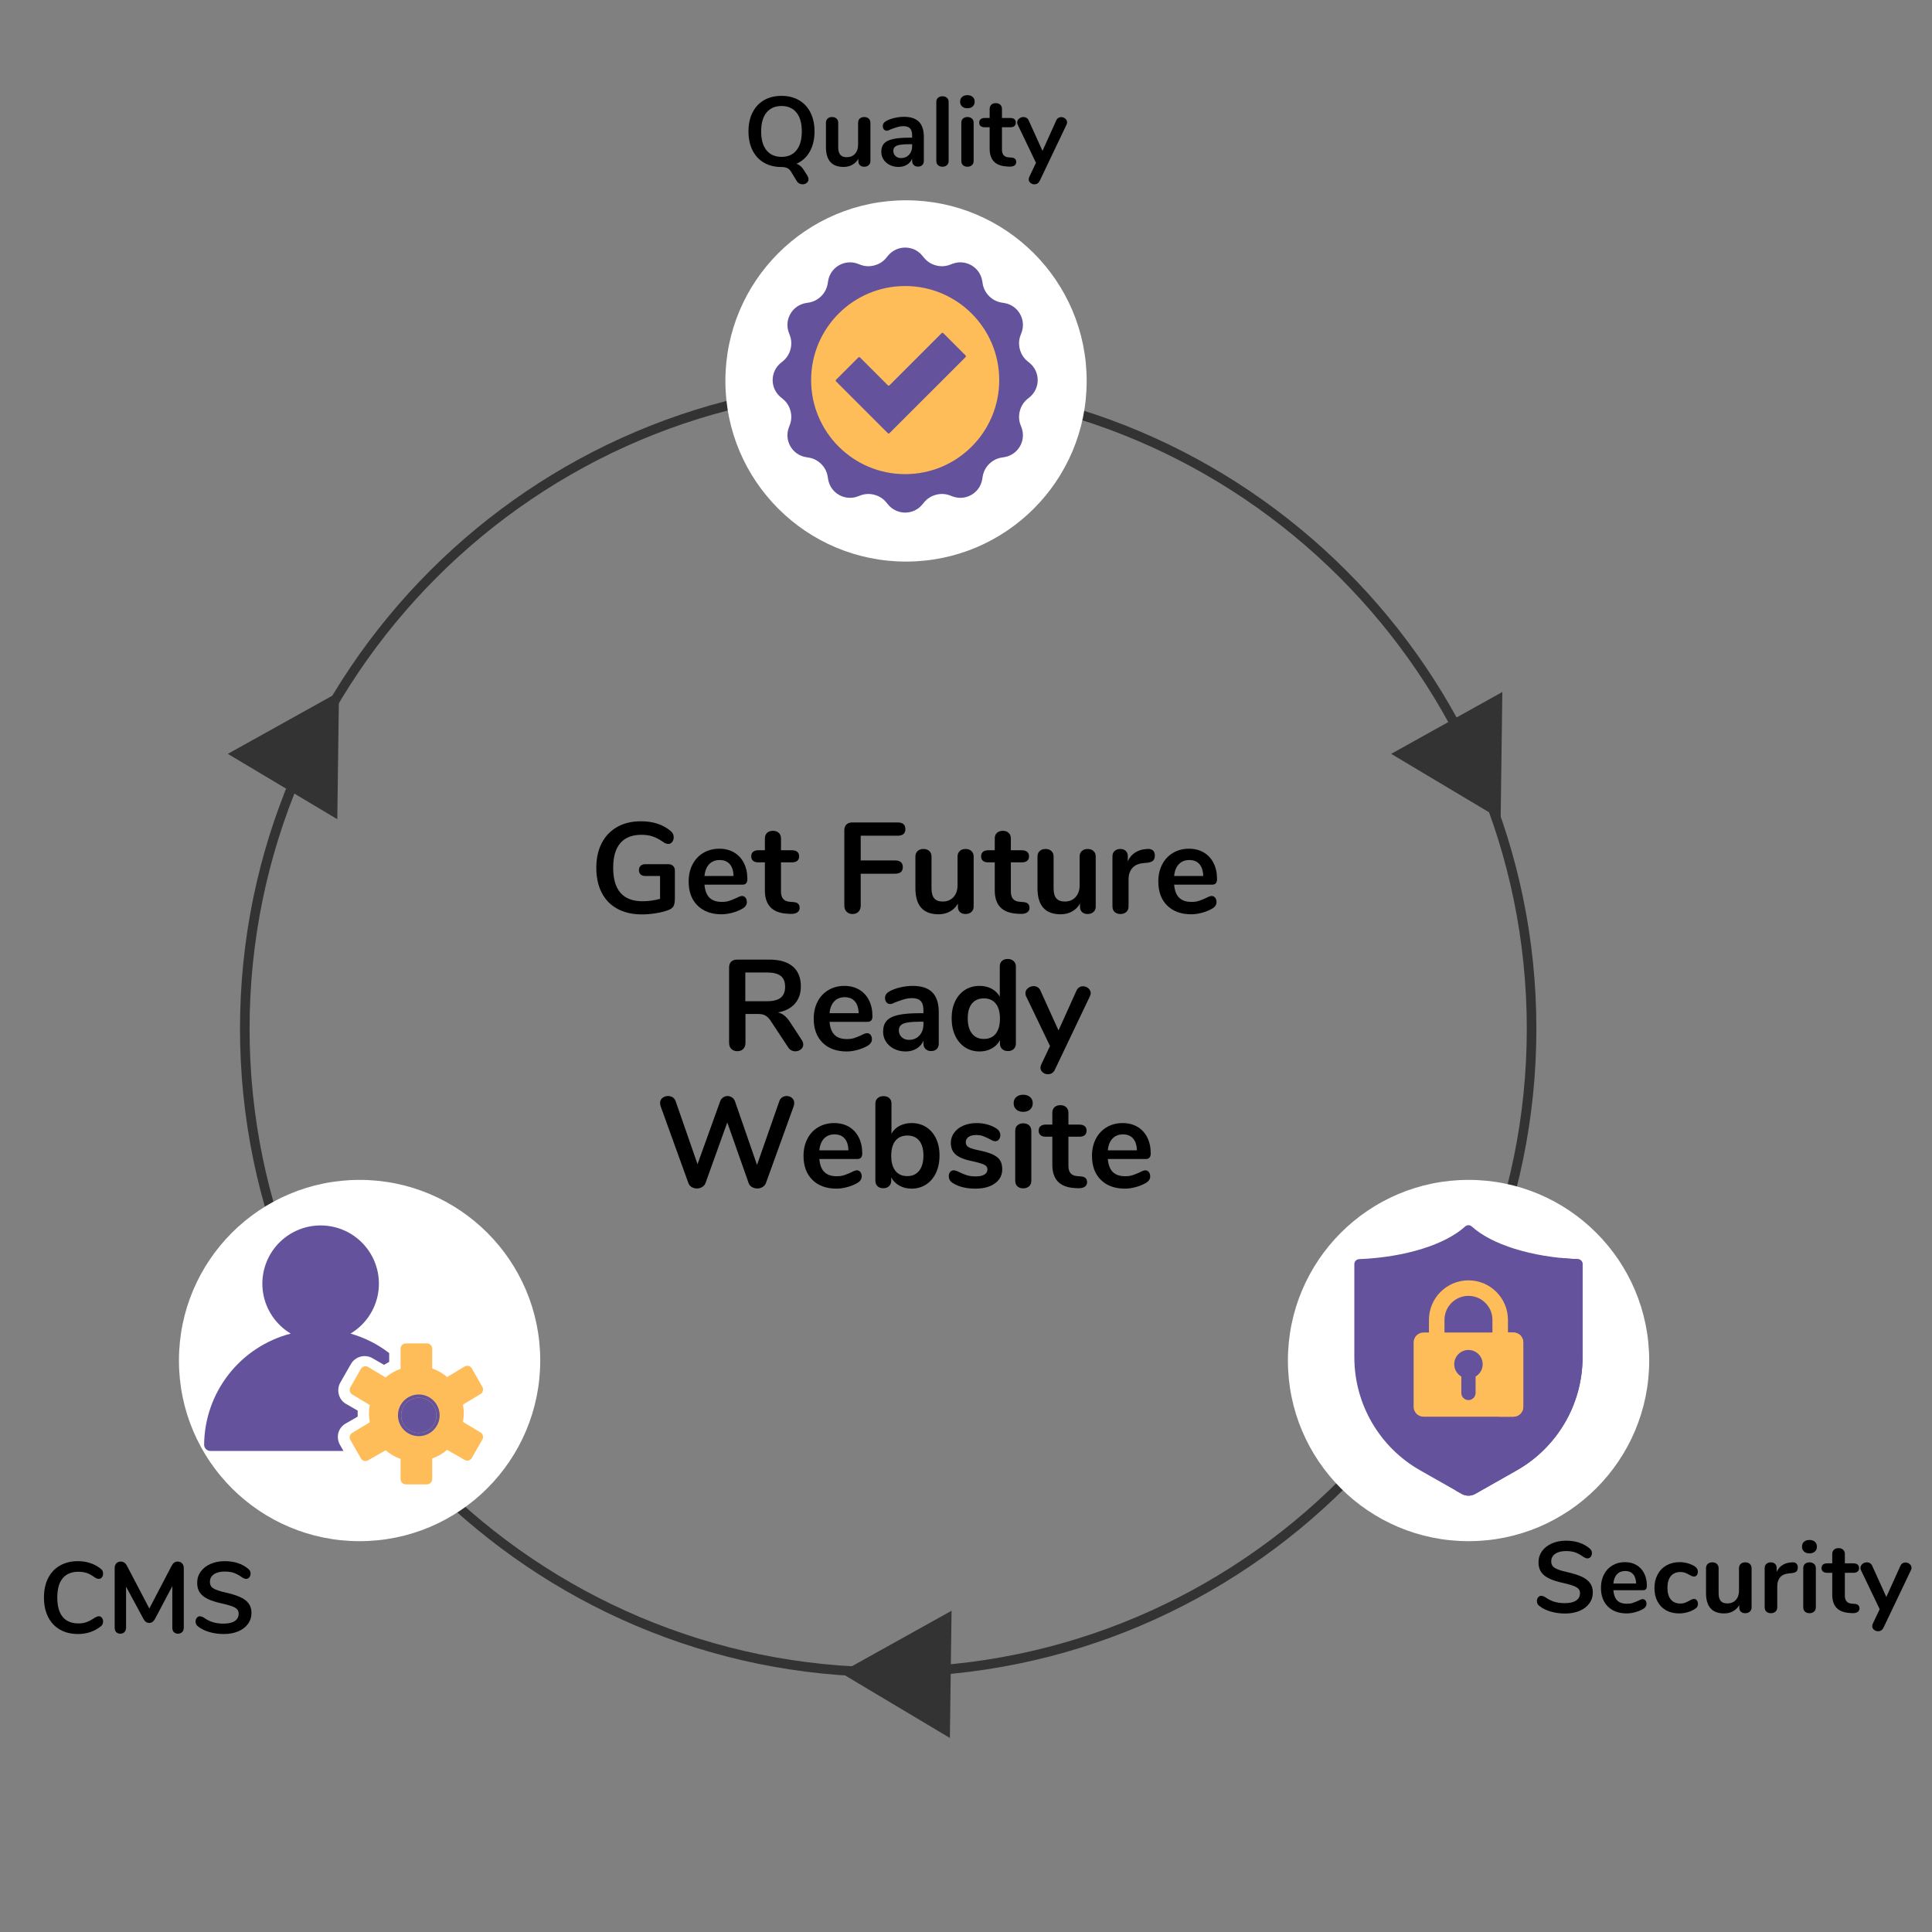 <svg xmlns="http://www.w3.org/2000/svg" xmlns:xlink="http://www.w3.org/1999/xlink" width="1000" viewBox="0 0 750 750" height="1000" preserveAspectRatio="xMidYMid meet"><rect x="0" y="0" width="750" height="750" fill="#808080" stroke="none"/><defs><g></g><clipPath id="id1"><path d="M 93.168 147.711 L 596.418 147.711 L 596.418 650.961 L 93.168 650.961 Z M 93.168 147.711 " clip-rule="nonzero"></path></clipPath><clipPath id="id2"><path d="M 281.594 77.754 L 421.844 77.754 L 421.844 218.004 L 281.594 218.004 Z M 281.594 77.754 " clip-rule="nonzero"></path></clipPath><clipPath id="id3"><path d="M 69.469 458.031 L 209.719 458.031 L 209.719 598.281 L 69.469 598.281 Z M 69.469 458.031 " clip-rule="nonzero"></path></clipPath><clipPath id="id4"><path d="M 499.965 458.031 L 640.215 458.031 L 640.215 598.281 L 499.965 598.281 Z M 499.965 458.031 " clip-rule="nonzero"></path></clipPath><clipPath id="id5"><path d="M 525 475.617 L 615 475.617 L 615 580.617 L 525 580.617 Z M 525 475.617 " clip-rule="nonzero"></path></clipPath><clipPath id="id6"><path d="M 564 488 L 615 488 L 615 580.617 L 564 580.617 Z M 564 488 " clip-rule="nonzero"></path></clipPath><clipPath id="id7"><path d="M 88 268 L 132 268 L 132 319 L 88 319 Z M 88 268 " clip-rule="nonzero"></path></clipPath><clipPath id="id8"><path d="M 110.34 255.941 L 152.844 281.312 L 130.934 318.02 L 88.43 292.652 Z M 110.34 255.941 " clip-rule="nonzero"></path></clipPath><clipPath id="id9"><path d="M 110.34 255.941 L 152.844 281.312 L 130.934 318.02 L 88.43 292.652 Z M 110.34 255.941 " clip-rule="nonzero"></path></clipPath><clipPath id="id10"><path d="M 540 268 L 584 268 L 584 319 L 540 319 Z M 540 268 " clip-rule="nonzero"></path></clipPath><clipPath id="id11"><path d="M 561.957 255.941 L 604.461 281.312 L 582.551 318.02 L 540.047 292.652 Z M 561.957 255.941 " clip-rule="nonzero"></path></clipPath><clipPath id="id12"><path d="M 561.957 255.941 L 604.461 281.312 L 582.551 318.02 L 540.047 292.652 Z M 561.957 255.941 " clip-rule="nonzero"></path></clipPath><clipPath id="id13"><path d="M 326 625 L 370 625 L 370 675 L 326 675 Z M 326 625 " clip-rule="nonzero"></path></clipPath><clipPath id="id14"><path d="M 348.145 612.605 L 390.652 637.973 L 368.742 674.684 L 326.234 649.312 Z M 348.145 612.605 " clip-rule="nonzero"></path></clipPath><clipPath id="id15"><path d="M 348.145 612.605 L 390.652 637.973 L 368.742 674.684 L 326.234 649.312 Z M 348.145 612.605 " clip-rule="nonzero"></path></clipPath><clipPath id="id16"><path d="M 79.152 475.617 L 152 475.617 L 152 564 L 79.152 564 Z M 79.152 475.617 " clip-rule="nonzero"></path></clipPath><clipPath id="id17"><path d="M 135 521 L 187.902 521 L 187.902 576.117 L 135 576.117 Z M 135 521 " clip-rule="nonzero"></path></clipPath><clipPath id="id18"><path d="M 154.488 541.332 L 170.668 541.332 L 170.668 557.516 L 154.488 557.516 Z M 154.488 541.332 " clip-rule="nonzero"></path></clipPath></defs><g clip-path="url(#id1)"><path fill="#333333" d="M 344.793 650.961 C 206.09 650.961 93.168 538.039 93.168 399.336 C 93.168 260.633 206.09 147.711 344.793 147.711 C 483.496 147.711 596.418 260.633 596.418 399.336 C 596.418 538.039 483.496 650.961 344.793 650.961 Z M 344.793 151.43 C 208.07 151.43 96.887 262.613 96.887 399.336 C 96.887 536.055 208.07 647.242 344.793 647.242 C 481.512 647.242 592.699 536.055 592.699 399.336 C 592.699 262.613 481.512 151.43 344.793 151.43 Z M 344.793 151.43 " fill-opacity="1" fill-rule="nonzero"></path></g><g clip-path="url(#id2)"><path fill="#ffffff" d="M 351.719 77.754 C 312.988 77.754 281.594 109.152 281.594 147.879 C 281.594 186.609 312.988 218.004 351.719 218.004 C 390.449 218.004 421.844 186.609 421.844 147.879 C 421.844 109.152 390.449 77.754 351.719 77.754 " fill-opacity="1" fill-rule="nonzero"></path></g><g clip-path="url(#id3)"><path fill="#ffffff" d="M 139.594 458.031 C 100.863 458.031 69.469 489.43 69.469 528.156 C 69.469 566.887 100.863 598.281 139.594 598.281 C 178.324 598.281 209.719 566.887 209.719 528.156 C 209.719 489.43 178.324 458.031 139.594 458.031 " fill-opacity="1" fill-rule="nonzero"></path></g><g clip-path="url(#id4)"><path fill="#ffffff" d="M 570.09 458.031 C 531.359 458.031 499.965 489.43 499.965 528.156 C 499.965 566.887 531.359 598.281 570.09 598.281 C 608.816 598.281 640.215 566.887 640.215 528.156 C 640.215 489.43 608.816 458.031 570.09 458.031 " fill-opacity="1" fill-rule="nonzero"></path></g><g clip-path="url(#id5)"><path fill="#64539c" d="M 568.766 476.117 C 561.098 483.082 545.715 488.047 527.59 488.801 C 526.566 488.844 525.754 489.688 525.754 490.715 L 525.754 526.891 C 525.754 545.07 535.527 561.848 551.34 570.812 L 567.398 579.918 C 569.043 580.852 571.059 580.852 572.703 579.918 L 588.762 570.812 C 604.574 561.848 614.348 545.07 614.348 526.891 L 614.348 490.715 C 614.348 489.688 613.535 488.844 612.512 488.801 C 594.387 488.047 579.008 483.078 571.336 476.117 C 570.605 475.453 569.496 475.453 568.766 476.117 Z M 568.766 476.117 " fill-opacity="1" fill-rule="nonzero"></path></g><path fill="#64539c" d="M 555.504 563.832 C 542.207 556.289 533.941 542.105 533.941 526.812 L 533.941 498.199 C 533.941 497.301 534.617 496.547 535.508 496.441 C 548.906 494.906 560.594 491.277 569.129 486.043 C 569.695 485.695 570.406 485.695 570.973 486.043 C 579.508 491.277 591.195 494.906 604.594 496.441 C 605.484 496.547 606.16 497.301 606.16 498.199 L 606.16 526.812 C 606.16 542.105 597.898 556.289 584.598 563.832 L 570.926 571.582 C 570.383 571.891 569.719 571.891 569.18 571.582 Z M 555.504 563.832 " fill-opacity="1" fill-rule="nonzero"></path><path fill="#ffbd59" d="M 570.051 497.031 C 561.598 497.031 554.719 503.906 554.719 512.359 L 554.719 522.387 L 560.742 522.387 C 560.742 520.945 560.742 513.805 560.742 512.359 C 560.742 507.227 564.918 503.051 570.051 503.051 C 575.184 503.051 579.359 507.227 579.359 512.359 L 579.359 522.387 L 585.383 522.387 C 585.383 520.945 585.383 513.805 585.383 512.359 C 585.383 503.906 578.504 497.031 570.051 497.031 Z M 570.051 497.031 " fill-opacity="1" fill-rule="nonzero"></path><path fill="#ffbd59" d="M 587.5 549.953 L 552.602 549.953 C 550.484 549.953 548.77 548.238 548.77 546.121 L 548.77 521.117 C 548.77 519.004 550.484 517.289 552.602 517.289 L 587.5 517.289 C 589.617 517.289 591.332 519.004 591.332 521.117 L 591.332 546.121 C 591.332 548.238 589.617 549.953 587.5 549.953 Z M 587.5 549.953 " fill-opacity="1" fill-rule="nonzero"></path><path fill="#64539c" d="M 575.578 529.586 C 575.578 526.535 573.105 524.059 570.051 524.059 C 567 524.059 564.523 526.535 564.523 529.586 C 564.523 531.629 565.633 533.41 567.277 534.367 L 567.277 540.742 C 567.277 542.273 568.52 543.516 570.051 543.516 C 571.582 543.516 572.824 542.273 572.824 540.742 L 572.824 534.367 C 574.469 533.41 575.578 531.629 575.578 529.586 Z M 575.578 529.586 " fill-opacity="1" fill-rule="nonzero"></path><path fill="#ffbd59" d="M 587.5 517.289 L 581.512 517.289 C 583.629 517.289 585.344 519.004 585.344 521.117 L 585.344 546.121 C 585.344 548.238 583.629 549.953 581.512 549.953 L 587.5 549.953 C 589.617 549.953 591.332 548.238 591.332 546.121 L 591.332 521.117 C 591.332 519.004 589.617 517.289 587.5 517.289 Z M 587.5 517.289 " fill-opacity="1" fill-rule="nonzero"></path><g clip-path="url(#id6)"><path fill="#64539c" d="M 612.512 488.801 C 610.211 488.707 607.953 488.543 605.754 488.316 C 606.035 488.648 606.207 489.082 606.207 489.551 L 606.207 525.727 C 606.207 543.906 596.438 560.684 580.621 569.652 L 564.957 578.535 L 567.398 579.918 C 569.043 580.852 571.059 580.852 572.703 579.918 L 588.762 570.812 C 604.574 561.848 614.348 545.07 614.348 526.891 L 614.348 490.715 C 614.348 489.688 613.535 488.844 612.512 488.801 Z M 612.512 488.801 " fill-opacity="1" fill-rule="nonzero"></path></g><g clip-path="url(#id7)"><g clip-path="url(#id8)"><g clip-path="url(#id9)"><path fill="#333333" d="M 88.434 292.648 L 131.59 268.633 L 130.938 318.016 Z M 88.434 292.648 " fill-opacity="1" fill-rule="nonzero"></path></g></g></g><g clip-path="url(#id10)"><g clip-path="url(#id11)"><g clip-path="url(#id12)"><path fill="#333333" d="M 540.047 292.648 L 583.207 268.633 L 582.551 318.016 Z M 540.047 292.648 " fill-opacity="1" fill-rule="nonzero"></path></g></g></g><g clip-path="url(#id13)"><g clip-path="url(#id14)"><g clip-path="url(#id15)"><path fill="#333333" d="M 326.238 649.309 L 369.395 625.293 L 368.742 674.676 Z M 326.238 649.309 " fill-opacity="1" fill-rule="nonzero"></path></g></g></g><path fill="#64539c" d="M 395.906 159.523 C 395.918 159.496 395.922 159.469 395.93 159.441 C 396.402 157.664 397.402 156.07 398.828 154.91 L 399.664 154.223 C 403.887 150.773 403.887 144.324 399.664 140.875 L 398.828 140.188 C 397.402 139.027 396.402 137.434 395.93 135.656 C 395.922 135.629 395.918 135.602 395.906 135.574 C 395.434 133.797 395.5 131.922 396.152 130.203 L 396.535 129.191 C 398.469 124.094 395.242 118.504 389.859 117.629 L 388.77 117.453 C 386.953 117.156 385.297 116.277 383.996 114.98 C 383.984 114.965 383.973 114.953 383.957 114.941 C 382.66 113.641 381.781 111.98 381.484 110.168 L 381.309 109.078 C 380.434 103.695 374.844 100.469 369.746 102.402 L 368.734 102.785 C 367.016 103.438 365.141 103.508 363.363 103.031 C 363.336 103.023 363.309 103.016 363.281 103.008 C 361.504 102.535 359.91 101.535 358.75 100.109 L 358.062 99.273 C 354.613 95.051 348.164 95.051 344.715 99.273 L 344.027 100.109 C 342.867 101.535 341.273 102.535 339.496 103.008 C 339.469 103.016 339.441 103.023 339.414 103.031 C 337.637 103.508 335.762 103.438 334.043 102.785 L 333.031 102.402 C 327.934 100.469 322.344 103.695 321.469 109.078 L 321.293 110.168 C 320.996 111.98 320.117 113.641 318.82 114.941 C 318.805 114.953 318.793 114.965 318.781 114.98 C 317.48 116.277 315.82 117.156 314.008 117.453 L 312.918 117.629 C 307.535 118.504 304.309 124.094 306.242 129.191 L 306.625 130.203 C 307.277 131.922 307.344 133.797 306.871 135.574 C 306.859 135.602 306.855 135.629 306.848 135.656 C 306.375 137.434 305.375 139.027 303.949 140.188 L 303.109 140.875 C 298.891 144.324 298.891 150.773 303.109 154.223 L 303.949 154.91 C 305.375 156.07 306.375 157.664 306.848 159.441 C 306.855 159.469 306.859 159.496 306.871 159.523 C 307.344 161.301 307.277 163.176 306.625 164.895 L 306.242 165.906 C 304.309 171.004 307.535 176.594 312.918 177.469 L 314.008 177.645 C 315.82 177.941 317.48 178.82 318.781 180.117 C 318.793 180.133 318.805 180.145 318.82 180.156 C 320.117 181.457 320.996 183.113 321.293 184.93 L 321.469 186.02 C 322.344 191.402 327.934 194.629 333.031 192.695 L 334.043 192.312 C 335.762 191.66 337.637 191.594 339.414 192.066 C 339.441 192.078 339.469 192.082 339.496 192.094 C 341.273 192.566 342.867 193.562 344.027 194.988 L 344.715 195.824 C 348.164 200.047 354.613 200.047 358.062 195.824 L 358.75 194.988 C 359.91 193.562 361.504 192.566 363.281 192.094 C 363.309 192.082 363.336 192.078 363.363 192.066 C 365.141 191.594 367.016 191.66 368.734 192.312 L 369.746 192.695 C 374.844 194.629 380.434 191.402 381.309 186.02 L 381.484 184.93 C 381.781 183.113 382.66 181.457 383.957 180.156 C 383.973 180.145 383.984 180.133 383.996 180.117 C 385.297 178.82 386.953 177.941 388.77 177.645 L 389.859 177.469 C 395.242 176.594 398.469 171.004 396.535 165.906 L 396.152 164.895 C 395.5 163.176 395.434 161.301 395.906 159.523 " fill-opacity="1" fill-rule="nonzero"></path><path fill="#ffbd59" d="M 387.898 147.551 C 387.898 167.715 371.555 184.059 351.387 184.059 C 331.223 184.059 314.879 167.715 314.879 147.551 C 314.879 127.383 331.223 111.039 351.387 111.039 C 371.555 111.039 387.898 127.383 387.898 147.551 " fill-opacity="1" fill-rule="nonzero"></path><path fill="#64539c" d="M 365.527 129.34 L 345.312 149.555 C 345.125 149.742 344.824 149.742 344.641 149.555 L 333.863 138.777 C 333.68 138.594 333.379 138.594 333.191 138.777 L 324.566 147.402 C 324.383 147.59 324.383 147.891 324.566 148.074 L 344.641 168.148 C 344.824 168.336 345.125 168.336 345.312 168.148 L 374.824 138.637 C 375.012 138.449 375.012 138.148 374.824 137.965 L 366.199 129.34 C 366.016 129.156 365.711 129.156 365.527 129.34 " fill-opacity="1" fill-rule="nonzero"></path><g clip-path="url(#id16)"><path fill="#64539c" d="M 134.387 552.504 L 138.848 549.934 C 138.824 549.551 138.824 549.168 138.848 548.789 C 138.824 548.395 138.824 547.996 138.848 547.602 L 134.387 545.027 C 133.676 544.633 133.07 544.109 132.574 543.465 C 132.078 542.816 131.727 542.102 131.523 541.312 C 131.316 540.523 131.266 539.73 131.371 538.922 C 131.477 538.117 131.734 537.359 132.137 536.652 L 136.227 529.504 C 136.43 529.156 136.664 528.828 136.93 528.527 C 137.195 528.223 137.488 527.949 137.805 527.703 C 138.125 527.461 138.469 527.246 138.828 527.07 C 139.191 526.891 139.566 526.75 139.953 526.645 C 140.344 526.543 140.738 526.477 141.141 526.449 C 141.543 526.422 141.945 526.438 142.344 526.488 C 142.746 526.543 143.137 526.633 143.52 526.762 C 143.898 526.891 144.266 527.055 144.613 527.258 L 149.074 529.832 L 151.078 528.688 L 151.078 525.258 C 146.559 521.777 141.555 519.258 136.062 517.699 C 136.766 517.277 137.445 516.824 138.098 516.332 C 138.754 515.836 139.379 515.312 139.973 514.75 C 140.57 514.191 141.133 513.598 141.664 512.977 C 142.199 512.355 142.695 511.707 143.156 511.031 C 143.617 510.355 144.039 509.656 144.426 508.938 C 144.812 508.215 145.156 507.477 145.461 506.715 C 145.766 505.957 146.031 505.184 146.25 504.398 C 146.473 503.609 146.648 502.812 146.781 502.008 C 146.918 501.199 147.008 500.387 147.055 499.57 C 147.098 498.754 147.102 497.938 147.059 497.121 C 147.016 496.305 146.93 495.492 146.797 494.688 C 146.668 493.879 146.492 493.082 146.273 492.293 C 146.059 491.504 145.797 490.73 145.496 489.973 C 145.195 489.211 144.852 488.469 144.469 487.746 C 144.086 487.023 143.664 486.324 143.207 485.645 C 142.75 484.969 142.254 484.316 141.727 483.695 C 141.195 483.07 140.633 482.477 140.039 481.914 C 139.445 481.352 138.824 480.82 138.172 480.328 C 137.52 479.832 136.844 479.371 136.145 478.949 C 135.441 478.527 134.719 478.145 133.977 477.801 C 133.234 477.457 132.477 477.156 131.699 476.895 C 130.922 476.633 130.137 476.414 129.336 476.238 C 128.535 476.062 127.73 475.93 126.914 475.84 C 126.102 475.754 125.285 475.707 124.465 475.707 C 123.648 475.707 122.832 475.754 122.016 475.84 C 121.203 475.93 120.398 476.062 119.598 476.238 C 118.797 476.414 118.012 476.633 117.234 476.895 C 116.457 477.156 115.699 477.457 114.957 477.801 C 114.215 478.145 113.492 478.527 112.789 478.949 C 112.09 479.371 111.41 479.832 110.762 480.328 C 110.109 480.824 109.488 481.352 108.895 481.914 C 108.301 482.477 107.738 483.07 107.207 483.695 C 106.68 484.316 106.184 484.969 105.727 485.645 C 105.266 486.324 104.848 487.023 104.465 487.746 C 104.082 488.469 103.738 489.211 103.438 489.973 C 103.137 490.73 102.875 491.504 102.66 492.293 C 102.441 493.082 102.266 493.879 102.137 494.688 C 102.004 495.492 101.918 496.305 101.875 497.121 C 101.832 497.938 101.832 498.754 101.879 499.57 C 101.926 500.387 102.016 501.199 102.148 502.008 C 102.285 502.812 102.461 503.609 102.684 504.398 C 102.902 505.184 103.168 505.957 103.473 506.715 C 103.777 507.477 104.121 508.215 104.508 508.938 C 104.895 509.656 105.316 510.355 105.777 511.031 C 106.238 511.707 106.734 512.355 107.27 512.977 C 107.801 513.598 108.363 514.191 108.961 514.75 C 109.555 515.312 110.18 515.836 110.836 516.332 C 111.488 516.824 112.164 517.277 112.867 517.699 C 111.684 518.008 110.512 518.363 109.355 518.77 C 108.199 519.176 107.059 519.625 105.938 520.125 C 104.82 520.621 103.723 521.164 102.645 521.75 C 101.57 522.34 100.52 522.969 99.496 523.645 C 98.473 524.316 97.477 525.031 96.512 525.785 C 95.547 526.539 94.613 527.332 93.715 528.16 C 92.812 528.992 91.949 529.855 91.117 530.758 C 90.289 531.66 89.496 532.594 88.742 533.559 C 87.988 534.523 87.277 535.52 86.605 536.543 C 85.934 537.566 85.305 538.617 84.719 539.691 C 84.133 540.766 83.59 541.863 83.094 542.984 C 82.598 544.102 82.148 545.242 81.742 546.398 C 81.34 547.555 80.984 548.723 80.68 549.91 C 80.371 551.094 80.113 552.289 79.902 553.496 C 79.691 554.703 79.531 555.914 79.422 557.133 C 79.312 558.352 79.25 559.574 79.242 560.797 C 79.234 561.121 79.293 561.434 79.414 561.734 C 79.535 562.035 79.707 562.301 79.934 562.531 C 80.16 562.762 80.422 562.938 80.723 563.062 C 81.02 563.188 81.332 563.25 81.656 563.25 L 133.324 563.25 L 131.973 560.879 C 131.566 560.176 131.312 559.418 131.207 558.613 C 131.098 557.805 131.152 557.008 131.359 556.223 C 131.582 555.418 131.957 554.695 132.484 554.047 C 133.012 553.402 133.645 552.887 134.387 552.504 Z M 134.387 552.504 " fill-opacity="1" fill-rule="nonzero"></path></g><g clip-path="url(#id17)"><path fill="#ffbd59" d="M 186.504 556.059 L 179.715 551.973 C 179.926 550.867 180.035 549.75 180.043 548.625 C 180.035 547.496 179.926 546.383 179.715 545.273 L 186.504 541.188 C 187.004 540.906 187.316 540.48 187.445 539.922 C 187.609 539.375 187.543 538.855 187.242 538.371 L 183.152 531.219 C 183.02 530.984 182.844 530.785 182.629 530.617 C 182.414 530.453 182.18 530.336 181.914 530.266 C 181.652 530.195 181.387 530.18 181.121 530.219 C 180.852 530.258 180.602 530.344 180.367 530.484 L 173.578 534.57 C 171.855 533.086 169.918 531.969 167.77 531.219 L 167.77 523.539 C 167.77 523.27 167.719 523.008 167.613 522.758 C 167.508 522.508 167.363 522.289 167.168 522.098 C 166.977 521.902 166.758 521.758 166.508 521.652 C 166.254 521.551 165.996 521.496 165.723 521.496 L 157.543 521.496 C 157.27 521.496 157.008 521.551 156.758 521.652 C 156.508 521.758 156.289 521.902 156.094 522.098 C 155.902 522.289 155.754 522.508 155.652 522.758 C 155.547 523.008 155.496 523.27 155.496 523.539 L 155.496 531.383 C 153.348 532.133 151.41 533.25 149.688 534.734 L 142.895 530.648 C 142.664 530.508 142.414 530.422 142.145 530.383 C 141.875 530.344 141.613 530.359 141.348 530.43 C 141.086 530.496 140.848 530.617 140.637 530.781 C 140.422 530.945 140.246 531.148 140.113 531.383 L 136.023 538.535 C 135.887 538.77 135.801 539.023 135.766 539.293 C 135.73 539.562 135.746 539.828 135.816 540.094 C 135.887 540.355 136 540.598 136.164 540.816 C 136.328 541.031 136.527 541.211 136.762 541.352 L 143.551 545.438 C 143.34 546.543 143.23 547.66 143.223 548.789 C 143.234 549.914 143.344 551.031 143.551 552.137 L 136.762 556.223 C 136.523 556.355 136.32 556.527 136.156 556.742 C 135.988 556.957 135.871 557.195 135.805 557.457 C 135.734 557.719 135.719 557.984 135.758 558.25 C 135.793 558.52 135.883 558.77 136.023 559 L 140.113 566.152 C 140.246 566.387 140.422 566.586 140.637 566.754 C 140.848 566.918 141.086 567.035 141.348 567.105 C 141.613 567.176 141.875 567.191 142.145 567.152 C 142.414 567.113 142.664 567.027 142.895 566.887 L 149.688 563.004 C 151.422 564.473 153.355 565.59 155.496 566.355 L 155.496 574.199 C 155.5 574.469 155.559 574.727 155.664 574.973 C 155.77 575.223 155.918 575.441 156.105 575.633 C 156.297 575.82 156.516 575.969 156.766 576.074 C 157.012 576.18 157.273 576.234 157.543 576.242 L 165.723 576.242 C 165.992 576.234 166.254 576.18 166.5 576.074 C 166.75 575.969 166.969 575.82 167.16 575.633 C 167.348 575.441 167.496 575.223 167.602 574.973 C 167.707 574.727 167.766 574.469 167.77 574.199 L 167.77 566.191 C 169.91 565.426 171.844 564.309 173.578 562.84 L 180.367 566.723 C 180.602 566.863 180.852 566.949 181.121 566.988 C 181.387 567.027 181.652 567.012 181.914 566.941 C 182.18 566.875 182.414 566.754 182.629 566.59 C 182.844 566.426 183.02 566.223 183.152 565.988 L 187.242 558.836 C 187.547 558.352 187.617 557.836 187.445 557.285 C 187.328 556.727 187.012 556.32 186.504 556.059 Z M 186.504 556.059 " fill-opacity="1" fill-rule="nonzero"></path></g><g clip-path="url(#id18)"><path fill="#64539c" d="M 162.578 541.332 C 158.098 541.332 154.488 544.941 154.488 549.422 C 154.488 553.906 158.098 557.516 162.578 557.516 C 167.016 557.516 170.668 553.906 170.668 549.422 C 170.668 544.941 167.016 541.332 162.578 541.332 Z M 162.578 556.27 C 158.801 556.27 155.73 553.199 155.73 549.422 C 155.73 545.648 158.801 542.578 162.578 542.578 C 166.352 542.578 169.422 545.648 169.422 549.422 C 169.422 553.199 166.352 556.27 162.578 556.27 Z M 162.578 556.27 " fill-opacity="1" fill-rule="nonzero"></path></g><path fill="#64539c" d="M 162.578 542.578 C 158.801 542.578 155.73 545.648 155.73 549.422 C 155.73 553.199 158.801 556.27 162.578 556.27 C 166.352 556.27 169.422 553.199 169.422 549.422 C 169.422 545.648 166.352 542.578 162.578 542.578 Z M 162.578 542.578 " fill-opacity="1" fill-rule="nonzero"></path><g fill="#000000" fill-opacity="1"><g transform="translate(228.785, 354.52)"><g><path d="M 30.656 -19.047 C 31.414 -19.047 32.031 -18.82 32.5 -18.375 C 32.969 -17.926 33.203 -17.332 33.203 -16.594 L 33.203 -5.844 C 33.203 -4.312 33 -3.227 32.594 -2.594 C 32.195 -1.969 31.383 -1.453 30.156 -1.047 C 28.82 -0.578 27.27 -0.211 25.5 0.047 C 23.727 0.316 22.031 0.453 20.406 0.453 C 16.77 0.453 13.617 -0.258 10.953 -1.688 C 8.285 -3.125 6.242 -5.203 4.828 -7.922 C 3.41 -10.641 2.703 -13.883 2.703 -17.656 C 2.703 -21.352 3.41 -24.555 4.828 -27.266 C 6.242 -29.984 8.25 -32.066 10.844 -33.516 C 13.445 -34.973 16.516 -35.703 20.047 -35.703 C 24.742 -35.703 28.594 -34.438 31.594 -31.906 C 32 -31.531 32.289 -31.16 32.469 -30.797 C 32.656 -30.43 32.75 -30 32.75 -29.5 C 32.75 -28.77 32.547 -28.156 32.141 -27.656 C 31.742 -27.156 31.266 -26.906 30.703 -26.906 C 30.336 -26.906 30.004 -26.961 29.703 -27.078 C 29.398 -27.191 29.051 -27.383 28.656 -27.656 C 27.188 -28.688 25.816 -29.41 24.547 -29.828 C 23.285 -30.242 21.852 -30.453 20.25 -30.453 C 16.613 -30.453 13.867 -29.375 12.016 -27.219 C 10.172 -25.07 9.25 -21.883 9.25 -17.656 C 9.25 -8.988 13.051 -4.656 20.656 -4.656 C 22.914 -4.656 25.18 -4.969 27.453 -5.594 L 27.453 -14.453 L 21.797 -14.453 C 20.992 -14.453 20.367 -14.648 19.922 -15.047 C 19.473 -15.453 19.25 -16.02 19.25 -16.75 C 19.25 -17.477 19.473 -18.039 19.922 -18.438 C 20.367 -18.844 20.992 -19.047 21.797 -19.047 Z M 30.656 -19.047 "></path></g></g></g><g fill="#000000" fill-opacity="1"><g transform="translate(265.429, 354.52)"><g><path d="M 22.594 -6.703 C 23.164 -6.703 23.625 -6.484 23.969 -6.047 C 24.32 -5.617 24.5 -5.035 24.5 -4.297 C 24.5 -3.266 23.883 -2.398 22.656 -1.703 C 21.52 -1.066 20.234 -0.555 18.797 -0.172 C 17.367 0.211 16.004 0.406 14.703 0.406 C 10.766 0.406 7.645 -0.727 5.344 -3 C 3.051 -5.27 1.906 -8.367 1.906 -12.297 C 1.906 -14.797 2.406 -17.008 3.406 -18.938 C 4.406 -20.875 5.812 -22.375 7.625 -23.438 C 9.438 -24.508 11.492 -25.047 13.797 -25.047 C 15.992 -25.047 17.91 -24.562 19.547 -23.594 C 21.18 -22.633 22.445 -21.27 23.344 -19.5 C 24.25 -17.727 24.703 -15.645 24.703 -13.25 C 24.703 -11.812 24.066 -11.094 22.797 -11.094 L 8.047 -11.094 C 8.242 -8.801 8.895 -7.113 10 -6.031 C 11.102 -4.945 12.703 -4.406 14.797 -4.406 C 15.867 -4.406 16.812 -4.535 17.625 -4.797 C 18.438 -5.066 19.363 -5.438 20.406 -5.906 C 21.406 -6.438 22.133 -6.703 22.594 -6.703 Z M 13.953 -20.656 C 12.254 -20.656 10.895 -20.117 9.875 -19.047 C 8.852 -17.984 8.242 -16.453 8.047 -14.453 L 19.344 -14.453 C 19.281 -16.484 18.781 -18.023 17.844 -19.078 C 16.914 -20.129 15.617 -20.656 13.953 -20.656 Z M 13.953 -20.656 "></path></g></g></g><g fill="#000000" fill-opacity="1"><g transform="translate(291.975, 354.52)"><g><path d="M 15.953 -4.344 C 17.617 -4.25 18.453 -3.5 18.453 -2.094 C 18.453 -1.301 18.125 -0.695 17.469 -0.281 C 16.82 0.133 15.898 0.312 14.703 0.25 L 13.344 0.156 C 7.75 -0.25 4.953 -3.25 4.953 -8.844 L 4.953 -19.75 L 2.453 -19.75 C 1.547 -19.75 0.852 -19.945 0.375 -20.344 C -0.102 -20.75 -0.344 -21.332 -0.344 -22.094 C -0.344 -22.863 -0.102 -23.445 0.375 -23.844 C 0.852 -24.25 1.547 -24.453 2.453 -24.453 L 4.953 -24.453 L 4.953 -29.047 C 4.953 -29.953 5.234 -30.672 5.797 -31.203 C 6.367 -31.734 7.133 -32 8.094 -32 C 9.031 -32 9.781 -31.734 10.344 -31.203 C 10.914 -30.672 11.203 -29.953 11.203 -29.047 L 11.203 -24.453 L 15.453 -24.453 C 16.348 -24.453 17.035 -24.25 17.516 -23.844 C 18.004 -23.445 18.25 -22.863 18.25 -22.094 C 18.25 -21.332 18.004 -20.75 17.516 -20.344 C 17.035 -19.945 16.348 -19.75 15.453 -19.75 L 11.203 -19.75 L 11.203 -8.406 C 11.203 -5.938 12.332 -4.617 14.594 -4.453 Z M 15.953 -4.344 "></path></g></g></g><g fill="#000000" fill-opacity="1"><g transform="translate(310.422, 354.52)"><g></g></g></g><g fill="#000000" fill-opacity="1"><g transform="translate(323.97, 354.52)"><g><path d="M 7 0.297 C 6.031 0.297 5.254 0 4.672 -0.594 C 4.086 -1.195 3.797 -1.984 3.797 -2.953 L 3.797 -32.203 C 3.797 -33.172 4.07 -33.922 4.625 -34.453 C 5.176 -34.984 5.938 -35.25 6.906 -35.25 L 24.453 -35.25 C 26.484 -35.25 27.5 -34.383 27.5 -32.656 C 27.5 -30.945 26.484 -30.094 24.453 -30.094 L 10.156 -30.094 L 10.156 -20.5 L 23.453 -20.5 C 25.484 -20.5 26.5 -19.633 26.5 -17.906 C 26.5 -16.195 25.484 -15.344 23.453 -15.344 L 10.156 -15.344 L 10.156 -2.953 C 10.156 -1.984 9.867 -1.195 9.297 -0.594 C 8.734 0 7.969 0.297 7 0.297 Z M 7 0.297 "></path></g></g></g><g fill="#000000" fill-opacity="1"><g transform="translate(352.266, 354.52)"><g><path d="M 22.547 -24.953 C 23.516 -24.953 24.281 -24.68 24.844 -24.141 C 25.414 -23.609 25.703 -22.895 25.703 -22 L 25.703 -2.594 C 25.703 -1.727 25.41 -1.031 24.828 -0.5 C 24.242 0.031 23.484 0.297 22.547 0.297 C 21.648 0.297 20.93 0.047 20.391 -0.453 C 19.859 -0.953 19.594 -1.633 19.594 -2.5 L 19.594 -3.75 C 18.832 -2.414 17.801 -1.391 16.5 -0.672 C 15.195 0.047 13.727 0.406 12.094 0.406 C 6.094 0.406 3.094 -2.961 3.094 -9.703 L 3.094 -22 C 3.094 -22.895 3.375 -23.609 3.938 -24.141 C 4.508 -24.68 5.266 -24.953 6.203 -24.953 C 7.172 -24.953 7.938 -24.68 8.5 -24.141 C 9.062 -23.609 9.344 -22.895 9.344 -22 L 9.344 -9.656 C 9.344 -7.914 9.691 -6.629 10.391 -5.797 C 11.098 -4.961 12.203 -4.547 13.703 -4.547 C 15.43 -4.547 16.82 -5.117 17.875 -6.266 C 18.926 -7.422 19.453 -8.945 19.453 -10.844 L 19.453 -22 C 19.453 -22.895 19.734 -23.609 20.297 -24.141 C 20.867 -24.68 21.617 -24.953 22.547 -24.953 Z M 22.547 -24.953 "></path></g></g></g><g fill="#000000" fill-opacity="1"><g transform="translate(381.211, 354.52)"><g><path d="M 15.953 -4.344 C 17.617 -4.25 18.453 -3.5 18.453 -2.094 C 18.453 -1.301 18.125 -0.695 17.469 -0.281 C 16.82 0.133 15.898 0.312 14.703 0.25 L 13.344 0.156 C 7.75 -0.25 4.953 -3.25 4.953 -8.844 L 4.953 -19.75 L 2.453 -19.75 C 1.547 -19.75 0.852 -19.945 0.375 -20.344 C -0.102 -20.75 -0.344 -21.332 -0.344 -22.094 C -0.344 -22.863 -0.102 -23.445 0.375 -23.844 C 0.852 -24.25 1.547 -24.453 2.453 -24.453 L 4.953 -24.453 L 4.953 -29.047 C 4.953 -29.953 5.234 -30.672 5.797 -31.203 C 6.367 -31.734 7.133 -32 8.094 -32 C 9.031 -32 9.781 -31.734 10.344 -31.203 C 10.914 -30.672 11.203 -29.953 11.203 -29.047 L 11.203 -24.453 L 15.453 -24.453 C 16.348 -24.453 17.035 -24.25 17.516 -23.844 C 18.004 -23.445 18.25 -22.863 18.25 -22.094 C 18.25 -21.332 18.004 -20.75 17.516 -20.344 C 17.035 -19.945 16.348 -19.75 15.453 -19.75 L 11.203 -19.75 L 11.203 -8.406 C 11.203 -5.938 12.332 -4.617 14.594 -4.453 Z M 15.953 -4.344 "></path></g></g></g><g fill="#000000" fill-opacity="1"><g transform="translate(399.658, 354.52)"><g><path d="M 22.547 -24.953 C 23.516 -24.953 24.281 -24.68 24.844 -24.141 C 25.414 -23.609 25.703 -22.895 25.703 -22 L 25.703 -2.594 C 25.703 -1.727 25.41 -1.031 24.828 -0.5 C 24.242 0.031 23.484 0.297 22.547 0.297 C 21.648 0.297 20.93 0.047 20.391 -0.453 C 19.859 -0.953 19.594 -1.633 19.594 -2.5 L 19.594 -3.75 C 18.832 -2.414 17.801 -1.391 16.5 -0.672 C 15.195 0.047 13.727 0.406 12.094 0.406 C 6.094 0.406 3.094 -2.961 3.094 -9.703 L 3.094 -22 C 3.094 -22.895 3.375 -23.609 3.938 -24.141 C 4.508 -24.68 5.266 -24.953 6.203 -24.953 C 7.172 -24.953 7.938 -24.68 8.5 -24.141 C 9.062 -23.609 9.344 -22.895 9.344 -22 L 9.344 -9.656 C 9.344 -7.914 9.691 -6.629 10.391 -5.797 C 11.098 -4.961 12.203 -4.547 13.703 -4.547 C 15.43 -4.547 16.82 -5.117 17.875 -6.266 C 18.926 -7.422 19.453 -8.945 19.453 -10.844 L 19.453 -22 C 19.453 -22.895 19.734 -23.609 20.297 -24.141 C 20.867 -24.68 21.617 -24.953 22.547 -24.953 Z M 22.547 -24.953 "></path></g></g></g><g fill="#000000" fill-opacity="1"><g transform="translate(428.604, 354.52)"><g><path d="M 16.906 -24.953 C 17.77 -25.016 18.453 -24.828 18.953 -24.391 C 19.453 -23.961 19.703 -23.316 19.703 -22.453 C 19.703 -21.547 19.484 -20.875 19.047 -20.438 C 18.617 -20.008 17.836 -19.727 16.703 -19.594 L 15.203 -19.453 C 13.234 -19.254 11.789 -18.586 10.875 -17.453 C 9.957 -16.316 9.5 -14.898 9.5 -13.203 L 9.5 -2.703 C 9.5 -1.734 9.195 -0.988 8.594 -0.469 C 8 0.039 7.25 0.297 6.344 0.297 C 5.445 0.297 4.707 0.039 4.125 -0.469 C 3.539 -0.988 3.25 -1.734 3.25 -2.703 L 3.25 -22.047 C 3.25 -22.984 3.539 -23.703 4.125 -24.203 C 4.707 -24.703 5.43 -24.953 6.297 -24.953 C 7.16 -24.953 7.859 -24.707 8.391 -24.219 C 8.93 -23.738 9.203 -23.051 9.203 -22.156 L 9.203 -20.156 C 9.836 -21.613 10.781 -22.742 12.031 -23.547 C 13.281 -24.348 14.672 -24.801 16.203 -24.906 Z M 16.906 -24.953 "></path></g></g></g><g fill="#000000" fill-opacity="1"><g transform="translate(447.751, 354.52)"><g><path d="M 22.594 -6.703 C 23.164 -6.703 23.625 -6.484 23.969 -6.047 C 24.32 -5.617 24.5 -5.035 24.5 -4.297 C 24.5 -3.266 23.883 -2.398 22.656 -1.703 C 21.52 -1.066 20.234 -0.555 18.797 -0.172 C 17.367 0.211 16.004 0.406 14.703 0.406 C 10.766 0.406 7.645 -0.727 5.344 -3 C 3.051 -5.27 1.906 -8.367 1.906 -12.297 C 1.906 -14.797 2.406 -17.008 3.406 -18.938 C 4.406 -20.875 5.812 -22.375 7.625 -23.438 C 9.438 -24.508 11.492 -25.047 13.797 -25.047 C 15.992 -25.047 17.91 -24.562 19.547 -23.594 C 21.18 -22.633 22.445 -21.27 23.344 -19.5 C 24.25 -17.727 24.703 -15.645 24.703 -13.25 C 24.703 -11.812 24.066 -11.094 22.797 -11.094 L 8.047 -11.094 C 8.242 -8.801 8.895 -7.113 10 -6.031 C 11.102 -4.945 12.703 -4.406 14.797 -4.406 C 15.867 -4.406 16.812 -4.535 17.625 -4.797 C 18.438 -5.066 19.363 -5.438 20.406 -5.906 C 21.406 -6.438 22.133 -6.703 22.594 -6.703 Z M 13.953 -20.656 C 12.254 -20.656 10.895 -20.117 9.875 -19.047 C 8.852 -17.984 8.242 -16.453 8.047 -14.453 L 19.344 -14.453 C 19.281 -16.484 18.781 -18.023 17.844 -19.078 C 16.914 -20.129 15.617 -20.656 13.953 -20.656 Z M 13.953 -20.656 "></path></g></g></g><g fill="#000000" fill-opacity="1"><g transform="translate(279.234, 407.77)"><g><path d="M 32 -4.047 C 32.395 -3.453 32.594 -2.867 32.594 -2.297 C 32.594 -1.535 32.285 -0.906 31.672 -0.406 C 31.055 0.094 30.332 0.344 29.5 0.344 C 28.969 0.344 28.457 0.219 27.969 -0.031 C 27.488 -0.281 27.082 -0.656 26.75 -1.156 L 20.094 -11.25 C 19.426 -12.312 18.719 -13.062 17.969 -13.5 C 17.219 -13.938 16.242 -14.156 15.047 -14.156 L 10.156 -14.156 L 10.156 -2.953 C 10.156 -1.953 9.867 -1.16 9.297 -0.578 C 8.734 0.004 7.969 0.297 7 0.297 C 6.031 0.297 5.254 0.004 4.672 -0.578 C 4.086 -1.16 3.797 -1.953 3.797 -2.953 L 3.797 -32.203 C 3.797 -33.172 4.07 -33.922 4.625 -34.453 C 5.176 -34.984 5.938 -35.25 6.906 -35.25 L 19.406 -35.25 C 23.406 -35.25 26.445 -34.359 28.531 -32.578 C 30.613 -30.797 31.656 -28.219 31.656 -24.844 C 31.656 -22.113 30.879 -19.875 29.328 -18.125 C 27.773 -16.375 25.582 -15.25 22.75 -14.75 C 23.719 -14.52 24.566 -14.102 25.297 -13.5 C 26.035 -12.895 26.754 -12.062 27.453 -11 Z M 18.5 -19.094 C 20.938 -19.094 22.719 -19.551 23.844 -20.469 C 24.977 -21.383 25.547 -22.797 25.547 -24.703 C 25.547 -26.629 24.977 -28.035 23.844 -28.922 C 22.719 -29.805 20.938 -30.25 18.5 -30.25 L 10.094 -30.25 L 10.094 -19.094 Z M 18.5 -19.094 "></path></g></g></g><g fill="#000000" fill-opacity="1"><g transform="translate(313.979, 407.77)"><g><path d="M 22.594 -6.703 C 23.164 -6.703 23.625 -6.484 23.969 -6.047 C 24.32 -5.617 24.5 -5.035 24.5 -4.297 C 24.5 -3.266 23.883 -2.398 22.656 -1.703 C 21.52 -1.066 20.234 -0.555 18.797 -0.172 C 17.367 0.211 16.004 0.406 14.703 0.406 C 10.766 0.406 7.645 -0.727 5.344 -3 C 3.051 -5.27 1.906 -8.367 1.906 -12.297 C 1.906 -14.797 2.406 -17.008 3.406 -18.938 C 4.406 -20.875 5.812 -22.375 7.625 -23.438 C 9.438 -24.508 11.492 -25.047 13.797 -25.047 C 15.992 -25.047 17.91 -24.562 19.547 -23.594 C 21.18 -22.633 22.445 -21.27 23.344 -19.5 C 24.25 -17.727 24.703 -15.645 24.703 -13.25 C 24.703 -11.812 24.066 -11.094 22.797 -11.094 L 8.047 -11.094 C 8.242 -8.801 8.895 -7.113 10 -6.031 C 11.102 -4.945 12.703 -4.406 14.797 -4.406 C 15.867 -4.406 16.812 -4.535 17.625 -4.797 C 18.438 -5.066 19.363 -5.438 20.406 -5.906 C 21.406 -6.438 22.133 -6.703 22.594 -6.703 Z M 13.953 -20.656 C 12.254 -20.656 10.895 -20.117 9.875 -19.047 C 8.852 -17.984 8.242 -16.453 8.047 -14.453 L 19.344 -14.453 C 19.281 -16.484 18.781 -18.023 17.844 -19.078 C 16.914 -20.129 15.617 -20.656 13.953 -20.656 Z M 13.953 -20.656 "></path></g></g></g><g fill="#000000" fill-opacity="1"><g transform="translate(340.524, 407.77)"><g><path d="M 13.844 -25.047 C 17.25 -25.047 19.773 -24.203 21.422 -22.516 C 23.078 -20.836 23.906 -18.281 23.906 -14.844 L 23.906 -2.656 C 23.906 -1.75 23.633 -1.035 23.094 -0.516 C 22.562 -0.004 21.832 0.25 20.906 0.25 C 20.031 0.25 19.316 -0.016 18.766 -0.547 C 18.223 -1.078 17.953 -1.781 17.953 -2.656 L 17.953 -3.75 C 17.379 -2.445 16.484 -1.426 15.266 -0.688 C 14.055 0.039 12.648 0.406 11.047 0.406 C 9.41 0.406 7.926 0.07 6.594 -0.594 C 5.258 -1.258 4.207 -2.176 3.438 -3.344 C 2.676 -4.508 2.297 -5.812 2.297 -7.25 C 2.297 -9.051 2.754 -10.469 3.672 -11.5 C 4.586 -12.531 6.078 -13.281 8.141 -13.75 C 10.211 -14.219 13.066 -14.453 16.703 -14.453 L 17.953 -14.453 L 17.953 -15.594 C 17.953 -17.227 17.598 -18.422 16.891 -19.172 C 16.191 -19.922 15.062 -20.297 13.5 -20.297 C 12.531 -20.297 11.547 -20.156 10.547 -19.875 C 9.547 -19.594 8.363 -19.188 7 -18.656 C 6.133 -18.219 5.5 -18 5.094 -18 C 4.5 -18 4.008 -18.211 3.625 -18.641 C 3.238 -19.078 3.047 -19.645 3.047 -20.344 C 3.047 -20.914 3.188 -21.41 3.469 -21.828 C 3.758 -22.242 4.238 -22.633 4.906 -23 C 6.07 -23.633 7.461 -24.133 9.078 -24.5 C 10.691 -24.863 12.281 -25.047 13.844 -25.047 Z M 12.297 -4.094 C 13.961 -4.094 15.32 -4.648 16.375 -5.766 C 17.426 -6.891 17.953 -8.332 17.953 -10.094 L 17.953 -11.156 L 17.047 -11.156 C 14.816 -11.156 13.082 -11.051 11.844 -10.844 C 10.613 -10.645 9.734 -10.297 9.203 -9.797 C 8.672 -9.297 8.406 -8.613 8.406 -7.75 C 8.406 -6.688 8.781 -5.812 9.531 -5.125 C 10.281 -4.438 11.203 -4.094 12.297 -4.094 Z M 12.297 -4.094 "></path></g></g></g><g fill="#000000" fill-opacity="1"><g transform="translate(367.52, 407.77)"><g><path d="M 23.656 -35.5 C 24.582 -35.5 25.344 -35.234 25.938 -34.703 C 26.539 -34.172 26.844 -33.469 26.844 -32.594 L 26.844 -2.703 C 26.844 -1.797 26.562 -1.078 26 -0.547 C 25.438 -0.016 24.688 0.25 23.75 0.25 C 22.812 0.25 22.062 -0.016 21.5 -0.547 C 20.938 -1.078 20.656 -1.797 20.656 -2.703 L 20.656 -3.953 C 19.914 -2.586 18.852 -1.52 17.469 -0.75 C 16.094 0.02 14.52 0.406 12.75 0.406 C 10.645 0.406 8.77 -0.125 7.125 -1.188 C 5.477 -2.258 4.195 -3.77 3.281 -5.719 C 2.363 -7.676 1.906 -9.922 1.906 -12.453 C 1.906 -14.984 2.363 -17.195 3.281 -19.094 C 4.195 -21 5.469 -22.469 7.094 -23.5 C 8.727 -24.531 10.613 -25.047 12.75 -25.047 C 14.52 -25.047 16.086 -24.676 17.453 -23.938 C 18.816 -23.207 19.863 -22.176 20.594 -20.844 L 20.594 -32.703 C 20.594 -33.535 20.867 -34.207 21.422 -34.719 C 21.973 -35.238 22.719 -35.5 23.656 -35.5 Z M 14.406 -4.453 C 16.406 -4.453 17.945 -5.133 19.031 -6.5 C 20.113 -7.863 20.656 -9.812 20.656 -12.344 C 20.656 -14.883 20.113 -16.828 19.031 -18.172 C 17.945 -19.523 16.422 -20.203 14.453 -20.203 C 12.453 -20.203 10.898 -19.535 9.797 -18.203 C 8.703 -16.867 8.156 -14.953 8.156 -12.453 C 8.156 -9.922 8.703 -7.953 9.797 -6.547 C 10.898 -5.148 12.438 -4.453 14.406 -4.453 Z M 14.406 -4.453 "></path></g></g></g><g fill="#000000" fill-opacity="1"><g transform="translate(397.566, 407.77)"><g><path d="M 20.297 -23.156 C 20.566 -23.75 20.926 -24.188 21.375 -24.469 C 21.82 -24.758 22.312 -24.906 22.844 -24.906 C 23.613 -24.906 24.305 -24.645 24.922 -24.125 C 25.535 -23.602 25.844 -22.961 25.844 -22.203 C 25.844 -21.836 25.742 -21.453 25.547 -21.047 L 11.906 7.547 C 11.332 8.68 10.445 9.25 9.25 9.25 C 8.477 9.25 7.801 9.004 7.219 8.516 C 6.633 8.035 6.344 7.43 6.344 6.703 C 6.344 6.336 6.445 5.922 6.656 5.453 L 10.047 -1.703 L 0.75 -21.047 C 0.582 -21.379 0.5 -21.766 0.5 -22.203 C 0.5 -22.961 0.82 -23.609 1.469 -24.141 C 2.125 -24.68 2.867 -24.953 3.703 -24.953 C 4.266 -24.953 4.781 -24.805 5.25 -24.516 C 5.719 -24.234 6.082 -23.797 6.344 -23.203 L 13.344 -7.75 Z M 20.297 -23.156 "></path></g></g></g><g fill="#000000" fill-opacity="1"><g transform="translate(254.531, 461.02)"><g><path d="M 48 -33.547 C 48.227 -34.211 48.602 -34.711 49.125 -35.047 C 49.645 -35.379 50.219 -35.547 50.844 -35.547 C 51.645 -35.547 52.336 -35.297 52.922 -34.797 C 53.504 -34.297 53.797 -33.629 53.797 -32.797 C 53.797 -32.492 53.711 -32.062 53.547 -31.5 L 42.797 -1.75 C 42.535 -1.082 42.094 -0.566 41.469 -0.203 C 40.852 0.16 40.18 0.344 39.453 0.344 C 38.711 0.344 38.023 0.16 37.391 -0.203 C 36.766 -0.566 36.332 -1.082 36.094 -1.75 L 27.797 -25.297 L 19.344 -1.75 C 19.082 -1.082 18.641 -0.566 18.016 -0.203 C 17.398 0.16 16.727 0.344 16 0.344 C 15.27 0.344 14.594 0.16 13.969 -0.203 C 13.352 -0.566 12.93 -1.082 12.703 -1.75 L 1.953 -31.5 C 1.785 -32 1.703 -32.43 1.703 -32.797 C 1.703 -33.629 2.008 -34.297 2.625 -34.797 C 3.238 -35.297 3.961 -35.547 4.797 -35.547 C 5.461 -35.547 6.062 -35.379 6.594 -35.047 C 7.133 -34.711 7.52 -34.211 7.75 -33.547 L 16.25 -9.094 L 25 -33.406 C 25.227 -34.07 25.609 -34.594 26.141 -34.969 C 26.68 -35.352 27.27 -35.547 27.906 -35.547 C 28.531 -35.547 29.117 -35.352 29.672 -34.969 C 30.223 -34.594 30.613 -34.051 30.844 -33.344 L 39.344 -8.797 Z M 48 -33.547 "></path></g></g></g><g fill="#000000" fill-opacity="1"><g transform="translate(310.022, 461.02)"><g><path d="M 22.594 -6.703 C 23.164 -6.703 23.625 -6.484 23.969 -6.047 C 24.32 -5.617 24.5 -5.035 24.5 -4.297 C 24.5 -3.266 23.883 -2.398 22.656 -1.703 C 21.52 -1.066 20.234 -0.555 18.797 -0.172 C 17.367 0.211 16.004 0.406 14.703 0.406 C 10.766 0.406 7.645 -0.727 5.344 -3 C 3.051 -5.27 1.906 -8.367 1.906 -12.297 C 1.906 -14.797 2.406 -17.008 3.406 -18.938 C 4.406 -20.875 5.812 -22.375 7.625 -23.438 C 9.438 -24.508 11.492 -25.047 13.797 -25.047 C 15.992 -25.047 17.91 -24.562 19.547 -23.594 C 21.18 -22.633 22.445 -21.27 23.344 -19.5 C 24.25 -17.727 24.703 -15.645 24.703 -13.25 C 24.703 -11.812 24.066 -11.094 22.797 -11.094 L 8.047 -11.094 C 8.242 -8.801 8.895 -7.113 10 -6.031 C 11.102 -4.945 12.703 -4.406 14.797 -4.406 C 15.867 -4.406 16.812 -4.535 17.625 -4.797 C 18.438 -5.066 19.363 -5.438 20.406 -5.906 C 21.406 -6.438 22.133 -6.703 22.594 -6.703 Z M 13.953 -20.656 C 12.254 -20.656 10.895 -20.117 9.875 -19.047 C 8.852 -17.984 8.242 -16.453 8.047 -14.453 L 19.344 -14.453 C 19.281 -16.484 18.781 -18.023 17.844 -19.078 C 16.914 -20.129 15.617 -20.656 13.953 -20.656 Z M 13.953 -20.656 "></path></g></g></g><g fill="#000000" fill-opacity="1"><g transform="translate(336.568, 461.02)"><g><path d="M 17.297 -25.047 C 19.43 -25.047 21.316 -24.531 22.953 -23.5 C 24.586 -22.469 25.863 -21 26.781 -19.094 C 27.695 -17.195 28.156 -14.984 28.156 -12.453 C 28.156 -9.922 27.695 -7.676 26.781 -5.719 C 25.863 -3.77 24.578 -2.258 22.922 -1.188 C 21.273 -0.125 19.398 0.406 17.297 0.406 C 15.535 0.406 13.961 0.02 12.578 -0.75 C 11.191 -1.52 10.133 -2.586 9.406 -3.953 L 9.406 -2.703 C 9.406 -1.797 9.117 -1.078 8.547 -0.547 C 7.984 -0.016 7.234 0.25 6.297 0.25 C 5.367 0.25 4.629 -0.016 4.078 -0.547 C 3.523 -1.078 3.25 -1.797 3.25 -2.703 L 3.25 -32.594 C 3.25 -33.469 3.539 -34.172 4.125 -34.703 C 4.707 -35.234 5.469 -35.5 6.406 -35.5 C 7.332 -35.5 8.078 -35.25 8.641 -34.75 C 9.211 -34.25 9.5 -33.566 9.5 -32.703 L 9.5 -20.906 C 10.227 -22.238 11.273 -23.258 12.641 -23.969 C 14.016 -24.688 15.566 -25.047 17.297 -25.047 Z M 15.656 -4.453 C 17.613 -4.453 19.145 -5.148 20.25 -6.547 C 21.352 -7.953 21.906 -9.922 21.906 -12.453 C 21.906 -14.953 21.363 -16.867 20.281 -18.203 C 19.195 -19.535 17.656 -20.203 15.656 -20.203 C 13.656 -20.203 12.113 -19.523 11.031 -18.172 C 9.945 -16.828 9.406 -14.883 9.406 -12.344 C 9.406 -9.812 9.945 -7.863 11.031 -6.5 C 12.113 -5.133 13.656 -4.453 15.656 -4.453 Z M 15.656 -4.453 "></path></g></g></g><g fill="#000000" fill-opacity="1"><g transform="translate(366.613, 461.02)"><g><path d="M 12.094 0.406 C 8.469 0.406 5.535 -0.312 3.297 -1.75 C 2.234 -2.383 1.703 -3.285 1.703 -4.453 C 1.703 -5.117 1.883 -5.66 2.25 -6.078 C 2.613 -6.492 3.062 -6.703 3.594 -6.703 C 4.164 -6.703 4.953 -6.438 5.953 -5.906 C 7.016 -5.406 7.988 -5.02 8.875 -4.75 C 9.758 -4.477 10.883 -4.344 12.25 -4.344 C 13.645 -4.344 14.734 -4.578 15.516 -5.047 C 16.305 -5.516 16.703 -6.164 16.703 -7 C 16.703 -7.562 16.539 -8.008 16.219 -8.344 C 15.906 -8.676 15.336 -8.984 14.516 -9.266 C 13.703 -9.555 12.461 -9.883 10.797 -10.25 C 7.828 -10.852 5.703 -11.703 4.422 -12.797 C 3.141 -13.898 2.5 -15.414 2.5 -17.344 C 2.5 -18.812 2.93 -20.133 3.797 -21.312 C 4.66 -22.5 5.852 -23.414 7.375 -24.062 C 8.895 -24.719 10.617 -25.047 12.547 -25.047 C 13.953 -25.047 15.301 -24.867 16.594 -24.516 C 17.895 -24.172 19.062 -23.664 20.094 -23 C 21.164 -22.332 21.703 -21.445 21.703 -20.344 C 21.703 -19.676 21.516 -19.117 21.141 -18.672 C 20.773 -18.223 20.328 -18 19.797 -18 C 19.43 -18 19.07 -18.07 18.719 -18.219 C 18.375 -18.375 17.938 -18.602 17.406 -18.906 C 16.438 -19.406 15.598 -19.781 14.891 -20.031 C 14.191 -20.281 13.328 -20.406 12.297 -20.406 C 11.066 -20.406 10.094 -20.156 9.375 -19.656 C 8.656 -19.156 8.297 -18.469 8.297 -17.594 C 8.297 -16.758 8.66 -16.125 9.391 -15.688 C 10.129 -15.258 11.551 -14.832 13.656 -14.406 C 15.883 -13.938 17.629 -13.398 18.891 -12.797 C 20.16 -12.203 21.07 -11.453 21.625 -10.547 C 22.176 -9.648 22.453 -8.5 22.453 -7.094 C 22.453 -4.832 21.508 -3.016 19.625 -1.641 C 17.738 -0.273 15.227 0.406 12.094 0.406 Z M 12.094 0.406 "></path></g></g></g><g fill="#000000" fill-opacity="1"><g transform="translate(390.86, 461.02)"><g><path d="M 6.344 0.297 C 5.445 0.297 4.707 0.039 4.125 -0.469 C 3.539 -0.988 3.25 -1.734 3.25 -2.703 L 3.25 -22 C 3.25 -22.969 3.539 -23.703 4.125 -24.203 C 4.707 -24.703 5.445 -24.953 6.344 -24.953 C 7.25 -24.953 8 -24.703 8.594 -24.203 C 9.195 -23.703 9.5 -22.969 9.5 -22 L 9.5 -2.703 C 9.5 -1.734 9.195 -0.988 8.594 -0.469 C 8 0.039 7.25 0.297 6.344 0.297 Z M 6.344 -29.406 C 5.207 -29.406 4.305 -29.711 3.641 -30.328 C 2.973 -30.941 2.641 -31.75 2.641 -32.75 C 2.641 -33.75 2.973 -34.547 3.641 -35.141 C 4.305 -35.742 5.207 -36.047 6.344 -36.047 C 7.445 -36.047 8.336 -35.742 9.016 -35.141 C 9.703 -34.547 10.047 -33.75 10.047 -32.75 C 10.047 -31.75 9.711 -30.941 9.047 -30.328 C 8.379 -29.711 7.477 -29.406 6.344 -29.406 Z M 6.344 -29.406 "></path></g></g></g><g fill="#000000" fill-opacity="1"><g transform="translate(403.558, 461.02)"><g><path d="M 15.953 -4.344 C 17.617 -4.25 18.453 -3.5 18.453 -2.094 C 18.453 -1.301 18.125 -0.695 17.469 -0.281 C 16.82 0.133 15.898 0.312 14.703 0.25 L 13.344 0.156 C 7.75 -0.25 4.953 -3.25 4.953 -8.844 L 4.953 -19.75 L 2.453 -19.75 C 1.547 -19.75 0.852 -19.945 0.375 -20.344 C -0.102 -20.75 -0.344 -21.332 -0.344 -22.094 C -0.344 -22.863 -0.102 -23.445 0.375 -23.844 C 0.852 -24.25 1.547 -24.453 2.453 -24.453 L 4.953 -24.453 L 4.953 -29.047 C 4.953 -29.953 5.234 -30.672 5.797 -31.203 C 6.367 -31.734 7.133 -32 8.094 -32 C 9.031 -32 9.781 -31.734 10.344 -31.203 C 10.914 -30.672 11.203 -29.953 11.203 -29.047 L 11.203 -24.453 L 15.453 -24.453 C 16.348 -24.453 17.035 -24.25 17.516 -23.844 C 18.004 -23.445 18.25 -22.863 18.25 -22.094 C 18.25 -21.332 18.004 -20.75 17.516 -20.344 C 17.035 -19.945 16.348 -19.75 15.453 -19.75 L 11.203 -19.75 L 11.203 -8.406 C 11.203 -5.938 12.332 -4.617 14.594 -4.453 Z M 15.953 -4.344 "></path></g></g></g><g fill="#000000" fill-opacity="1"><g transform="translate(422.005, 461.02)"><g><path d="M 22.594 -6.703 C 23.164 -6.703 23.625 -6.484 23.969 -6.047 C 24.32 -5.617 24.5 -5.035 24.5 -4.297 C 24.5 -3.266 23.883 -2.398 22.656 -1.703 C 21.52 -1.066 20.234 -0.555 18.797 -0.172 C 17.367 0.211 16.004 0.406 14.703 0.406 C 10.766 0.406 7.645 -0.727 5.344 -3 C 3.051 -5.27 1.906 -8.367 1.906 -12.297 C 1.906 -14.797 2.406 -17.008 3.406 -18.938 C 4.406 -20.875 5.812 -22.375 7.625 -23.438 C 9.438 -24.508 11.492 -25.047 13.797 -25.047 C 15.992 -25.047 17.91 -24.562 19.547 -23.594 C 21.18 -22.633 22.445 -21.27 23.344 -19.5 C 24.25 -17.727 24.703 -15.645 24.703 -13.25 C 24.703 -11.812 24.066 -11.094 22.797 -11.094 L 8.047 -11.094 C 8.242 -8.801 8.895 -7.113 10 -6.031 C 11.102 -4.945 12.703 -4.406 14.797 -4.406 C 15.867 -4.406 16.812 -4.535 17.625 -4.797 C 18.438 -5.066 19.363 -5.438 20.406 -5.906 C 21.406 -6.438 22.133 -6.703 22.594 -6.703 Z M 13.953 -20.656 C 12.254 -20.656 10.895 -20.117 9.875 -19.047 C 8.852 -17.984 8.242 -16.453 8.047 -14.453 L 19.344 -14.453 C 19.281 -16.484 18.781 -18.023 17.844 -19.078 C 16.914 -20.129 15.617 -20.656 13.953 -20.656 Z M 13.953 -20.656 "></path></g></g></g><g fill="#000000" fill-opacity="1"><g transform="translate(288.496, 64.492)"><g><path d="M 24.953 3.75 C 25.223 4.207 25.359 4.648 25.359 5.078 C 25.359 5.66 25.129 6.133 24.672 6.5 C 24.211 6.875 23.68 7.062 23.078 7.062 C 22.617 7.062 22.188 6.953 21.781 6.734 C 21.375 6.523 21.039 6.203 20.781 5.766 L 18.531 2.062 C 18.176 1.477 17.711 1.047 17.141 0.766 C 16.566 0.484 15.82 0.344 14.906 0.344 C 12.281 0.344 10.004 -0.211 8.078 -1.328 C 6.16 -2.453 4.676 -4.055 3.625 -6.141 C 2.582 -8.234 2.062 -10.68 2.062 -13.484 C 2.062 -16.285 2.582 -18.723 3.625 -20.797 C 4.676 -22.879 6.16 -24.477 8.078 -25.594 C 10.004 -26.719 12.281 -27.281 14.906 -27.281 C 17.5 -27.281 19.754 -26.719 21.672 -25.594 C 23.598 -24.477 25.082 -22.879 26.125 -20.797 C 27.176 -18.723 27.703 -16.285 27.703 -13.484 C 27.703 -10.453 27.094 -7.848 25.875 -5.672 C 24.664 -3.492 22.941 -1.91 20.703 -0.922 C 21.879 -0.516 22.848 0.328 23.609 1.609 Z M 14.906 -3.594 C 17.375 -3.594 19.301 -4.441 20.688 -6.141 C 22.07 -7.848 22.766 -10.297 22.766 -13.484 C 22.766 -16.672 22.07 -19.109 20.688 -20.797 C 19.301 -22.492 17.375 -23.344 14.906 -23.344 C 12.406 -23.344 10.457 -22.492 9.062 -20.797 C 7.676 -19.109 6.984 -16.672 6.984 -13.484 C 6.984 -10.297 7.676 -7.848 9.062 -6.141 C 10.457 -4.441 12.406 -3.594 14.906 -3.594 Z M 14.906 -3.594 "></path></g></g></g><g fill="#000000" fill-opacity="1"><g transform="translate(318.252, 64.492)"><g><path d="M 17.234 -19.062 C 17.973 -19.062 18.555 -18.859 18.984 -18.453 C 19.422 -18.047 19.641 -17.5 19.641 -16.812 L 19.641 -1.984 C 19.641 -1.328 19.414 -0.789 18.969 -0.375 C 18.52 0.031 17.941 0.234 17.234 0.234 C 16.547 0.234 15.992 0.039 15.578 -0.344 C 15.172 -0.727 14.969 -1.25 14.969 -1.906 L 14.969 -2.859 C 14.383 -1.848 13.594 -1.066 12.594 -0.516 C 11.602 0.035 10.488 0.312 9.25 0.312 C 4.664 0.312 2.375 -2.258 2.375 -7.406 L 2.375 -16.812 C 2.375 -17.5 2.586 -18.047 3.016 -18.453 C 3.453 -18.859 4.023 -19.062 4.734 -19.062 C 5.473 -19.062 6.055 -18.859 6.484 -18.453 C 6.922 -18.047 7.141 -17.5 7.141 -16.812 L 7.141 -7.375 C 7.141 -6.051 7.406 -5.066 7.938 -4.422 C 8.477 -3.785 9.32 -3.469 10.469 -3.469 C 11.789 -3.469 12.852 -3.906 13.656 -4.781 C 14.457 -5.664 14.859 -6.836 14.859 -8.297 L 14.859 -16.812 C 14.859 -17.5 15.07 -18.047 15.5 -18.453 C 15.938 -18.859 16.516 -19.062 17.234 -19.062 Z M 17.234 -19.062 "></path></g></g></g><g fill="#000000" fill-opacity="1"><g transform="translate(340.369, 64.492)"><g><path d="M 10.578 -19.141 C 13.18 -19.141 15.113 -18.492 16.375 -17.203 C 17.633 -15.922 18.266 -13.969 18.266 -11.344 L 18.266 -2.031 C 18.266 -1.344 18.055 -0.801 17.641 -0.406 C 17.234 -0.008 16.676 0.188 15.969 0.188 C 15.301 0.188 14.758 -0.016 14.344 -0.422 C 13.926 -0.828 13.719 -1.363 13.719 -2.031 L 13.719 -2.859 C 13.281 -1.867 12.598 -1.094 11.672 -0.531 C 10.742 0.031 9.664 0.312 8.438 0.312 C 7.195 0.312 6.066 0.055 5.047 -0.453 C 4.023 -0.961 3.219 -1.66 2.625 -2.547 C 2.039 -3.441 1.75 -4.441 1.75 -5.547 C 1.75 -6.922 2.098 -8 2.797 -8.781 C 3.504 -9.57 4.645 -10.145 6.219 -10.5 C 7.801 -10.863 9.984 -11.047 12.766 -11.047 L 13.719 -11.047 L 13.719 -11.922 C 13.719 -13.172 13.445 -14.082 12.906 -14.656 C 12.375 -15.227 11.508 -15.516 10.312 -15.516 C 9.57 -15.516 8.82 -15.406 8.062 -15.188 C 7.301 -14.969 6.395 -14.656 5.344 -14.25 C 4.688 -13.914 4.203 -13.75 3.891 -13.75 C 3.43 -13.75 3.055 -13.914 2.766 -14.25 C 2.473 -14.582 2.328 -15.016 2.328 -15.547 C 2.328 -15.984 2.438 -16.359 2.656 -16.672 C 2.875 -16.992 3.238 -17.297 3.75 -17.578 C 4.633 -18.055 5.691 -18.438 6.922 -18.719 C 8.16 -19 9.379 -19.141 10.578 -19.141 Z M 9.391 -3.125 C 10.672 -3.125 11.711 -3.551 12.516 -4.406 C 13.316 -5.258 13.719 -6.363 13.719 -7.719 L 13.719 -8.516 L 13.031 -8.516 C 11.32 -8.516 9.992 -8.438 9.047 -8.281 C 8.109 -8.133 7.438 -7.867 7.031 -7.484 C 6.625 -7.109 6.422 -6.586 6.422 -5.922 C 6.422 -5.109 6.707 -4.438 7.281 -3.906 C 7.852 -3.383 8.555 -3.125 9.391 -3.125 Z M 9.391 -3.125 "></path></g></g></g><g fill="#000000" fill-opacity="1"><g transform="translate(360.995, 64.492)"><g><path d="M 4.859 0.234 C 4.172 0.234 3.602 0.035 3.156 -0.359 C 2.707 -0.754 2.484 -1.32 2.484 -2.062 L 2.484 -24.875 C 2.484 -25.613 2.707 -26.172 3.156 -26.547 C 3.602 -26.93 4.172 -27.125 4.859 -27.125 C 5.547 -27.125 6.117 -26.93 6.578 -26.547 C 7.035 -26.172 7.266 -25.613 7.266 -24.875 L 7.266 -2.062 C 7.266 -1.32 7.035 -0.754 6.578 -0.359 C 6.117 0.035 5.547 0.234 4.859 0.234 Z M 4.859 0.234 "></path></g></g></g><g fill="#000000" fill-opacity="1"><g transform="translate(370.697, 64.492)"><g><path d="M 4.859 0.234 C 4.172 0.234 3.602 0.035 3.156 -0.359 C 2.707 -0.754 2.484 -1.32 2.484 -2.062 L 2.484 -16.812 C 2.484 -17.551 2.707 -18.109 3.156 -18.484 C 3.602 -18.867 4.172 -19.062 4.859 -19.062 C 5.547 -19.062 6.117 -18.867 6.578 -18.484 C 7.035 -18.109 7.266 -17.551 7.266 -16.812 L 7.266 -2.062 C 7.266 -1.32 7.035 -0.754 6.578 -0.359 C 6.117 0.035 5.547 0.234 4.859 0.234 Z M 4.844 -22.469 C 3.977 -22.469 3.289 -22.703 2.781 -23.172 C 2.27 -23.641 2.016 -24.254 2.016 -25.016 C 2.016 -25.785 2.27 -26.398 2.781 -26.859 C 3.289 -27.316 3.977 -27.547 4.844 -27.547 C 5.688 -27.547 6.367 -27.316 6.891 -26.859 C 7.41 -26.398 7.672 -25.785 7.672 -25.016 C 7.672 -24.254 7.414 -23.641 6.906 -23.172 C 6.395 -22.703 5.707 -22.469 4.844 -22.469 Z M 4.844 -22.469 "></path></g></g></g><g fill="#000000" fill-opacity="1"><g transform="translate(380.4, 64.492)"><g><path d="M 12.188 -3.328 C 13.457 -3.242 14.094 -2.672 14.094 -1.609 C 14.094 -0.992 13.844 -0.523 13.344 -0.203 C 12.852 0.109 12.148 0.238 11.234 0.188 L 10.203 0.109 C 5.922 -0.191 3.781 -2.484 3.781 -6.766 L 3.781 -15.094 L 1.875 -15.094 C 1.188 -15.094 0.656 -15.242 0.281 -15.547 C -0.082 -15.848 -0.266 -16.297 -0.266 -16.891 C -0.266 -17.473 -0.082 -17.914 0.281 -18.219 C 0.656 -18.531 1.188 -18.688 1.875 -18.688 L 3.781 -18.688 L 3.781 -22.203 C 3.781 -22.891 3.992 -23.438 4.422 -23.844 C 4.859 -24.25 5.445 -24.453 6.188 -24.453 C 6.906 -24.453 7.477 -24.25 7.906 -23.844 C 8.344 -23.438 8.562 -22.891 8.562 -22.203 L 8.562 -18.688 L 11.812 -18.688 C 12.5 -18.688 13.023 -18.531 13.391 -18.219 C 13.754 -17.914 13.938 -17.473 13.938 -16.891 C 13.938 -16.297 13.754 -15.848 13.391 -15.547 C 13.023 -15.242 12.5 -15.094 11.812 -15.094 L 8.562 -15.094 L 8.562 -6.422 C 8.562 -4.535 9.426 -3.531 11.156 -3.406 Z M 12.188 -3.328 "></path></g></g></g><g fill="#000000" fill-opacity="1"><g transform="translate(394.495, 64.492)"><g><path d="M 15.516 -17.688 C 15.711 -18.145 15.984 -18.484 16.328 -18.703 C 16.672 -18.922 17.047 -19.031 17.453 -19.031 C 18.047 -19.031 18.578 -18.832 19.047 -18.438 C 19.516 -18.039 19.75 -17.551 19.75 -16.969 C 19.75 -16.688 19.672 -16.391 19.516 -16.078 L 9.094 5.766 C 8.656 6.629 7.977 7.062 7.062 7.062 C 6.477 7.062 5.961 6.875 5.516 6.5 C 5.078 6.133 4.859 5.676 4.859 5.125 C 4.859 4.844 4.93 4.523 5.078 4.172 L 7.672 -1.297 L 0.578 -16.078 C 0.441 -16.336 0.375 -16.633 0.375 -16.969 C 0.375 -17.551 0.625 -18.047 1.125 -18.453 C 1.625 -18.859 2.191 -19.062 2.828 -19.062 C 3.254 -19.062 3.645 -18.953 4 -18.734 C 4.363 -18.516 4.648 -18.176 4.859 -17.719 L 10.203 -5.922 Z M 15.516 -17.688 "></path></g></g></g><g fill="#000000" fill-opacity="1"><g transform="translate(14.956, 633.963)"><g><path d="M 15.297 0.359 C 12.629 0.359 10.297 -0.211 8.297 -1.359 C 6.305 -2.516 4.773 -4.16 3.703 -6.297 C 2.641 -8.43 2.109 -10.938 2.109 -13.812 C 2.109 -16.676 2.641 -19.172 3.703 -21.297 C 4.773 -23.422 6.305 -25.055 8.297 -26.203 C 10.297 -27.348 12.629 -27.922 15.297 -27.922 C 17.016 -27.922 18.629 -27.664 20.141 -27.156 C 21.648 -26.656 22.992 -25.922 24.172 -24.953 C 24.504 -24.691 24.734 -24.414 24.859 -24.125 C 24.992 -23.844 25.062 -23.492 25.062 -23.078 C 25.062 -22.504 24.906 -22.02 24.594 -21.625 C 24.281 -21.238 23.906 -21.047 23.469 -21.047 C 22.945 -21.047 22.41 -21.227 21.859 -21.594 C 20.742 -22.426 19.703 -23.004 18.734 -23.328 C 17.766 -23.648 16.695 -23.812 15.531 -23.812 C 12.812 -23.812 10.754 -22.961 9.359 -21.266 C 7.973 -19.578 7.281 -17.094 7.281 -13.812 C 7.281 -10.5 7.973 -7.992 9.359 -6.297 C 10.754 -4.598 12.812 -3.75 15.531 -3.75 C 16.645 -3.75 17.676 -3.914 18.625 -4.25 C 19.582 -4.594 20.66 -5.172 21.859 -5.984 C 22.117 -6.141 22.379 -6.27 22.641 -6.375 C 22.898 -6.477 23.176 -6.531 23.469 -6.531 C 23.906 -6.531 24.281 -6.332 24.594 -5.938 C 24.906 -5.551 25.062 -5.07 25.062 -4.5 C 25.062 -4.102 24.992 -3.754 24.859 -3.453 C 24.734 -3.16 24.504 -2.883 24.172 -2.625 C 22.992 -1.656 21.648 -0.914 20.141 -0.406 C 18.629 0.102 17.016 0.359 15.297 0.359 Z M 15.297 0.359 "></path></g></g></g><g fill="#000000" fill-opacity="1"><g transform="translate(41.469, 633.963)"><g><path d="M 27.453 -27.766 C 28.18 -27.766 28.766 -27.535 29.203 -27.078 C 29.648 -26.629 29.875 -26.023 29.875 -25.266 L 29.875 -2.109 C 29.875 -1.379 29.664 -0.805 29.25 -0.391 C 28.832 0.023 28.285 0.234 27.609 0.234 C 26.93 0.234 26.395 0.023 26 -0.391 C 25.613 -0.805 25.422 -1.379 25.422 -2.109 L 25.422 -18.219 L 18.766 -5.625 C 18.453 -5.051 18.113 -4.629 17.75 -4.359 C 17.383 -4.086 16.957 -3.953 16.469 -3.953 C 15.969 -3.953 15.535 -4.082 15.172 -4.344 C 14.805 -4.602 14.469 -5.031 14.156 -5.625 L 7.469 -18.031 L 7.469 -2.109 C 7.469 -1.41 7.266 -0.844 6.859 -0.406 C 6.453 0.02 5.91 0.234 5.234 0.234 C 4.555 0.234 4.02 0.023 3.625 -0.391 C 3.238 -0.805 3.047 -1.379 3.047 -2.109 L 3.047 -25.266 C 3.047 -26.023 3.258 -26.629 3.688 -27.078 C 4.125 -27.535 4.707 -27.766 5.438 -27.766 C 6.457 -27.766 7.254 -27.207 7.828 -26.094 L 16.5 -9.547 L 25.141 -26.094 C 25.711 -27.207 26.484 -27.766 27.453 -27.766 Z M 27.453 -27.766 "></path></g></g></g><g fill="#000000" fill-opacity="1"><g transform="translate(74.355, 633.963)"><g><path d="M 12.516 0.359 C 10.504 0.359 8.602 0.094 6.812 -0.438 C 5.031 -0.977 3.582 -1.707 2.469 -2.625 C 1.863 -3.062 1.562 -3.688 1.562 -4.5 C 1.562 -5.039 1.723 -5.516 2.047 -5.922 C 2.379 -6.328 2.766 -6.531 3.203 -6.531 C 3.672 -6.531 4.207 -6.348 4.812 -5.984 C 5.926 -5.172 7.098 -4.582 8.328 -4.219 C 9.555 -3.852 10.91 -3.672 12.391 -3.672 C 14.297 -3.672 15.754 -4.004 16.766 -4.672 C 17.785 -5.336 18.297 -6.312 18.297 -7.594 C 18.297 -8.582 17.82 -9.344 16.875 -9.875 C 15.926 -10.406 14.344 -10.922 12.125 -11.422 C 9.832 -11.91 7.969 -12.484 6.531 -13.141 C 5.094 -13.797 4.008 -14.629 3.281 -15.641 C 2.551 -16.66 2.188 -17.953 2.188 -19.516 C 2.188 -21.129 2.641 -22.57 3.547 -23.844 C 4.461 -25.125 5.734 -26.125 7.359 -26.844 C 8.992 -27.562 10.828 -27.922 12.859 -27.922 C 16.586 -27.922 19.629 -26.93 21.984 -24.953 C 22.316 -24.66 22.555 -24.379 22.703 -24.109 C 22.848 -23.836 22.922 -23.492 22.922 -23.078 C 22.922 -22.523 22.754 -22.047 22.422 -21.641 C 22.098 -21.242 21.719 -21.047 21.281 -21.047 C 21.02 -21.047 20.773 -21.082 20.547 -21.156 C 20.328 -21.238 20.035 -21.383 19.672 -21.594 C 18.598 -22.375 17.562 -22.953 16.562 -23.328 C 15.562 -23.703 14.328 -23.891 12.859 -23.891 C 11.086 -23.891 9.688 -23.531 8.656 -22.812 C 7.633 -22.102 7.125 -21.109 7.125 -19.828 C 7.125 -18.754 7.578 -17.93 8.484 -17.359 C 9.398 -16.785 10.953 -16.254 13.141 -15.766 C 15.461 -15.242 17.348 -14.66 18.797 -14.016 C 20.242 -13.379 21.348 -12.566 22.109 -11.578 C 22.879 -10.586 23.266 -9.348 23.266 -7.859 C 23.266 -6.242 22.816 -4.816 21.922 -3.578 C 21.023 -2.336 19.758 -1.367 18.125 -0.672 C 16.5 0.016 14.629 0.359 12.516 0.359 Z M 12.516 0.359 "></path></g></g></g><g fill="#000000" fill-opacity="1"><g transform="translate(595.059, 626.013)"><g><path d="M 12.516 0.359 C 10.504 0.359 8.602 0.094 6.812 -0.438 C 5.031 -0.977 3.582 -1.707 2.469 -2.625 C 1.863 -3.062 1.562 -3.688 1.562 -4.5 C 1.562 -5.039 1.723 -5.516 2.047 -5.922 C 2.379 -6.328 2.766 -6.531 3.203 -6.531 C 3.672 -6.531 4.207 -6.348 4.812 -5.984 C 5.926 -5.172 7.098 -4.582 8.328 -4.219 C 9.555 -3.852 10.91 -3.672 12.391 -3.672 C 14.297 -3.672 15.754 -4.004 16.766 -4.672 C 17.785 -5.336 18.297 -6.312 18.297 -7.594 C 18.297 -8.582 17.82 -9.344 16.875 -9.875 C 15.926 -10.406 14.344 -10.922 12.125 -11.422 C 9.832 -11.91 7.969 -12.484 6.531 -13.141 C 5.094 -13.797 4.008 -14.629 3.281 -15.641 C 2.551 -16.66 2.188 -17.953 2.188 -19.516 C 2.188 -21.129 2.641 -22.57 3.547 -23.844 C 4.461 -25.125 5.734 -26.125 7.359 -26.844 C 8.992 -27.562 10.828 -27.922 12.859 -27.922 C 16.586 -27.922 19.629 -26.93 21.984 -24.953 C 22.316 -24.66 22.555 -24.379 22.703 -24.109 C 22.848 -23.836 22.922 -23.492 22.922 -23.078 C 22.922 -22.523 22.754 -22.047 22.422 -21.641 C 22.098 -21.242 21.719 -21.047 21.281 -21.047 C 21.02 -21.047 20.773 -21.082 20.547 -21.156 C 20.328 -21.238 20.035 -21.383 19.672 -21.594 C 18.598 -22.375 17.562 -22.953 16.562 -23.328 C 15.562 -23.703 14.328 -23.891 12.859 -23.891 C 11.086 -23.891 9.688 -23.531 8.656 -22.812 C 7.633 -22.102 7.125 -21.109 7.125 -19.828 C 7.125 -18.754 7.578 -17.93 8.484 -17.359 C 9.398 -16.785 10.953 -16.254 13.141 -15.766 C 15.461 -15.242 17.348 -14.66 18.797 -14.016 C 20.242 -13.379 21.348 -12.566 22.109 -11.578 C 22.879 -10.586 23.266 -9.348 23.266 -7.859 C 23.266 -6.242 22.816 -4.816 21.922 -3.578 C 21.023 -2.336 19.758 -1.367 18.125 -0.672 C 16.5 0.016 14.629 0.359 12.516 0.359 Z M 12.516 0.359 "></path></g></g></g><g fill="#000000" fill-opacity="1"><g transform="translate(620.007, 626.013)"><g><path d="M 17.672 -5.234 C 18.117 -5.234 18.477 -5.062 18.75 -4.719 C 19.02 -4.383 19.156 -3.93 19.156 -3.359 C 19.156 -2.555 18.676 -1.879 17.719 -1.328 C 16.832 -0.836 15.828 -0.441 14.703 -0.141 C 13.586 0.16 12.52 0.312 11.5 0.312 C 8.426 0.312 5.988 -0.57 4.188 -2.344 C 2.383 -4.113 1.484 -6.539 1.484 -9.625 C 1.484 -11.57 1.875 -13.301 2.656 -14.812 C 3.438 -16.332 4.535 -17.508 5.953 -18.344 C 7.379 -19.176 8.992 -19.594 10.797 -19.594 C 12.516 -19.594 14.008 -19.211 15.281 -18.453 C 16.562 -17.703 17.551 -16.633 18.25 -15.25 C 18.957 -13.875 19.312 -12.242 19.312 -10.359 C 19.312 -9.242 18.816 -8.688 17.828 -8.688 L 6.297 -8.688 C 6.453 -6.883 6.957 -5.555 7.812 -4.703 C 8.676 -3.859 9.93 -3.438 11.578 -3.438 C 12.41 -3.438 13.145 -3.539 13.781 -3.75 C 14.426 -3.957 15.148 -4.242 15.953 -4.609 C 16.734 -5.023 17.305 -5.234 17.672 -5.234 Z M 10.906 -16.156 C 9.582 -16.156 8.52 -15.738 7.719 -14.906 C 6.926 -14.07 6.453 -12.867 6.297 -11.297 L 15.141 -11.297 C 15.086 -12.891 14.691 -14.098 13.953 -14.922 C 13.223 -15.742 12.207 -16.156 10.906 -16.156 Z M 10.906 -16.156 "></path></g></g></g><g fill="#000000" fill-opacity="1"><g transform="translate(640.771, 626.013)"><g><path d="M 11.031 0.312 C 9.125 0.312 7.445 -0.086 6 -0.891 C 4.551 -1.703 3.438 -2.852 2.656 -4.344 C 1.875 -5.832 1.484 -7.566 1.484 -9.547 C 1.484 -11.523 1.895 -13.273 2.719 -14.797 C 3.539 -16.328 4.691 -17.508 6.172 -18.344 C 7.66 -19.176 9.367 -19.594 11.297 -19.594 C 12.316 -19.594 13.344 -19.445 14.375 -19.156 C 15.406 -18.875 16.312 -18.484 17.094 -17.984 C 17.926 -17.441 18.344 -16.754 18.344 -15.922 C 18.344 -15.348 18.203 -14.883 17.922 -14.531 C 17.648 -14.176 17.297 -14 16.859 -14 C 16.566 -14 16.266 -14.062 15.953 -14.188 C 15.641 -14.32 15.328 -14.484 15.016 -14.672 C 14.441 -15.004 13.895 -15.27 13.375 -15.469 C 12.852 -15.664 12.254 -15.766 11.578 -15.766 C 9.961 -15.766 8.719 -15.234 7.844 -14.172 C 6.969 -13.117 6.531 -11.602 6.531 -9.625 C 6.531 -7.664 6.969 -6.156 7.844 -5.094 C 8.719 -4.039 9.961 -3.516 11.578 -3.516 C 12.223 -3.516 12.801 -3.613 13.312 -3.812 C 13.82 -4.008 14.391 -4.273 15.016 -4.609 C 15.41 -4.848 15.75 -5.023 16.031 -5.141 C 16.32 -5.254 16.609 -5.312 16.891 -5.312 C 17.305 -5.312 17.656 -5.129 17.938 -4.766 C 18.227 -4.398 18.375 -3.945 18.375 -3.406 C 18.375 -2.957 18.273 -2.57 18.078 -2.25 C 17.891 -1.926 17.57 -1.633 17.125 -1.375 C 16.32 -0.852 15.383 -0.441 14.312 -0.141 C 13.238 0.16 12.145 0.312 11.031 0.312 Z M 11.031 0.312 "></path></g></g></g><g fill="#000000" fill-opacity="1"><g transform="translate(659.854, 626.013)"><g><path d="M 17.641 -19.516 C 18.391 -19.516 18.988 -19.305 19.438 -18.891 C 19.883 -18.473 20.109 -17.91 20.109 -17.203 L 20.109 -2.031 C 20.109 -1.352 19.879 -0.805 19.422 -0.391 C 18.961 0.023 18.367 0.234 17.641 0.234 C 16.93 0.234 16.367 0.039 15.953 -0.344 C 15.535 -0.738 15.328 -1.273 15.328 -1.953 L 15.328 -2.938 C 14.734 -1.895 13.926 -1.094 12.906 -0.531 C 11.883 0.031 10.738 0.312 9.469 0.312 C 4.77 0.312 2.422 -2.32 2.422 -7.594 L 2.422 -17.203 C 2.422 -17.91 2.641 -18.473 3.078 -18.891 C 3.523 -19.305 4.113 -19.516 4.844 -19.516 C 5.602 -19.516 6.203 -19.305 6.641 -18.891 C 7.086 -18.473 7.312 -17.91 7.312 -17.203 L 7.312 -7.547 C 7.312 -6.191 7.582 -5.188 8.125 -4.531 C 8.676 -3.883 9.539 -3.562 10.719 -3.562 C 12.07 -3.562 13.16 -4.008 13.984 -4.906 C 14.805 -5.801 15.219 -6.992 15.219 -8.484 L 15.219 -17.203 C 15.219 -17.91 15.438 -18.473 15.875 -18.891 C 16.32 -19.305 16.91 -19.516 17.641 -19.516 Z M 17.641 -19.516 "></path></g></g></g><g fill="#000000" fill-opacity="1"><g transform="translate(682.495, 626.013)"><g><path d="M 13.219 -19.516 C 13.895 -19.566 14.426 -19.422 14.812 -19.078 C 15.207 -18.742 15.406 -18.238 15.406 -17.562 C 15.406 -16.852 15.234 -16.328 14.891 -15.984 C 14.555 -15.648 13.945 -15.43 13.062 -15.328 L 11.891 -15.219 C 10.348 -15.062 9.219 -14.535 8.5 -13.641 C 7.789 -12.754 7.438 -11.648 7.438 -10.328 L 7.438 -2.109 C 7.438 -1.359 7.195 -0.781 6.719 -0.375 C 6.25 0.031 5.664 0.234 4.969 0.234 C 4.258 0.234 3.676 0.031 3.219 -0.375 C 2.77 -0.781 2.547 -1.359 2.547 -2.109 L 2.547 -17.25 C 2.547 -17.977 2.77 -18.535 3.219 -18.922 C 3.676 -19.316 4.242 -19.516 4.922 -19.516 C 5.598 -19.516 6.145 -19.32 6.562 -18.938 C 6.988 -18.562 7.203 -18.023 7.203 -17.328 L 7.203 -15.766 C 7.691 -16.91 8.426 -17.797 9.406 -18.422 C 10.383 -19.047 11.473 -19.395 12.672 -19.469 Z M 13.219 -19.516 "></path></g></g></g><g fill="#000000" fill-opacity="1"><g transform="translate(697.472, 626.013)"><g><path d="M 4.969 0.234 C 4.258 0.234 3.676 0.031 3.219 -0.375 C 2.77 -0.781 2.547 -1.359 2.547 -2.109 L 2.547 -17.203 C 2.547 -17.961 2.77 -18.535 3.219 -18.922 C 3.676 -19.316 4.258 -19.516 4.969 -19.516 C 5.664 -19.516 6.25 -19.316 6.719 -18.922 C 7.195 -18.535 7.438 -17.961 7.438 -17.203 L 7.438 -2.109 C 7.438 -1.359 7.195 -0.781 6.719 -0.375 C 6.25 0.031 5.664 0.234 4.969 0.234 Z M 4.969 -23 C 4.07 -23 3.363 -23.238 2.844 -23.719 C 2.32 -24.195 2.062 -24.828 2.062 -25.609 C 2.062 -26.398 2.32 -27.031 2.844 -27.5 C 3.363 -27.969 4.07 -28.203 4.969 -28.203 C 5.82 -28.203 6.516 -27.969 7.047 -27.5 C 7.586 -27.031 7.859 -26.398 7.859 -25.609 C 7.859 -24.828 7.598 -24.195 7.078 -23.719 C 6.555 -23.238 5.852 -23 4.969 -23 Z M 4.969 -23 "></path></g></g></g><g fill="#000000" fill-opacity="1"><g transform="translate(707.404, 626.013)"><g><path d="M 12.469 -3.406 C 13.781 -3.32 14.438 -2.734 14.438 -1.641 C 14.438 -1.016 14.18 -0.535 13.672 -0.203 C 13.16 0.117 12.438 0.254 11.5 0.203 L 10.438 0.125 C 6.062 -0.195 3.875 -2.547 3.875 -6.922 L 3.875 -15.453 L 1.922 -15.453 C 1.211 -15.453 0.664 -15.609 0.281 -15.922 C -0.094 -16.234 -0.281 -16.688 -0.281 -17.281 C -0.281 -17.883 -0.094 -18.344 0.281 -18.656 C 0.664 -18.969 1.211 -19.125 1.922 -19.125 L 3.875 -19.125 L 3.875 -22.719 C 3.875 -23.426 4.094 -23.988 4.531 -24.406 C 4.977 -24.82 5.578 -25.031 6.328 -25.031 C 7.066 -25.031 7.656 -24.82 8.094 -24.406 C 8.539 -23.988 8.766 -23.426 8.766 -22.719 L 8.766 -19.125 L 12.078 -19.125 C 12.785 -19.125 13.328 -18.969 13.703 -18.656 C 14.086 -18.344 14.281 -17.883 14.281 -17.281 C 14.281 -16.688 14.086 -16.234 13.703 -15.922 C 13.328 -15.609 12.785 -15.453 12.078 -15.453 L 8.766 -15.453 L 8.766 -6.578 C 8.766 -4.641 9.648 -3.609 11.422 -3.484 Z M 12.469 -3.406 "></path></g></g></g><g fill="#000000" fill-opacity="1"><g transform="translate(721.833, 626.013)"><g><path d="M 15.875 -18.109 C 16.082 -18.578 16.363 -18.922 16.719 -19.141 C 17.07 -19.359 17.457 -19.469 17.875 -19.469 C 18.469 -19.469 19.004 -19.266 19.484 -18.859 C 19.973 -18.461 20.219 -17.961 20.219 -17.359 C 20.219 -17.078 20.141 -16.781 19.984 -16.469 L 9.312 5.906 C 8.863 6.789 8.172 7.234 7.234 7.234 C 6.629 7.234 6.098 7.039 5.641 6.656 C 5.191 6.281 4.969 5.805 4.969 5.234 C 4.969 4.953 5.047 4.629 5.203 4.266 L 7.859 -1.328 L 0.594 -16.469 C 0.457 -16.727 0.391 -17.023 0.391 -17.359 C 0.391 -17.961 0.645 -18.473 1.156 -18.891 C 1.664 -19.305 2.242 -19.516 2.891 -19.516 C 3.336 -19.516 3.742 -19.398 4.109 -19.172 C 4.473 -18.953 4.758 -18.609 4.969 -18.141 L 10.438 -6.062 Z M 15.875 -18.109 "></path></g></g></g></svg>